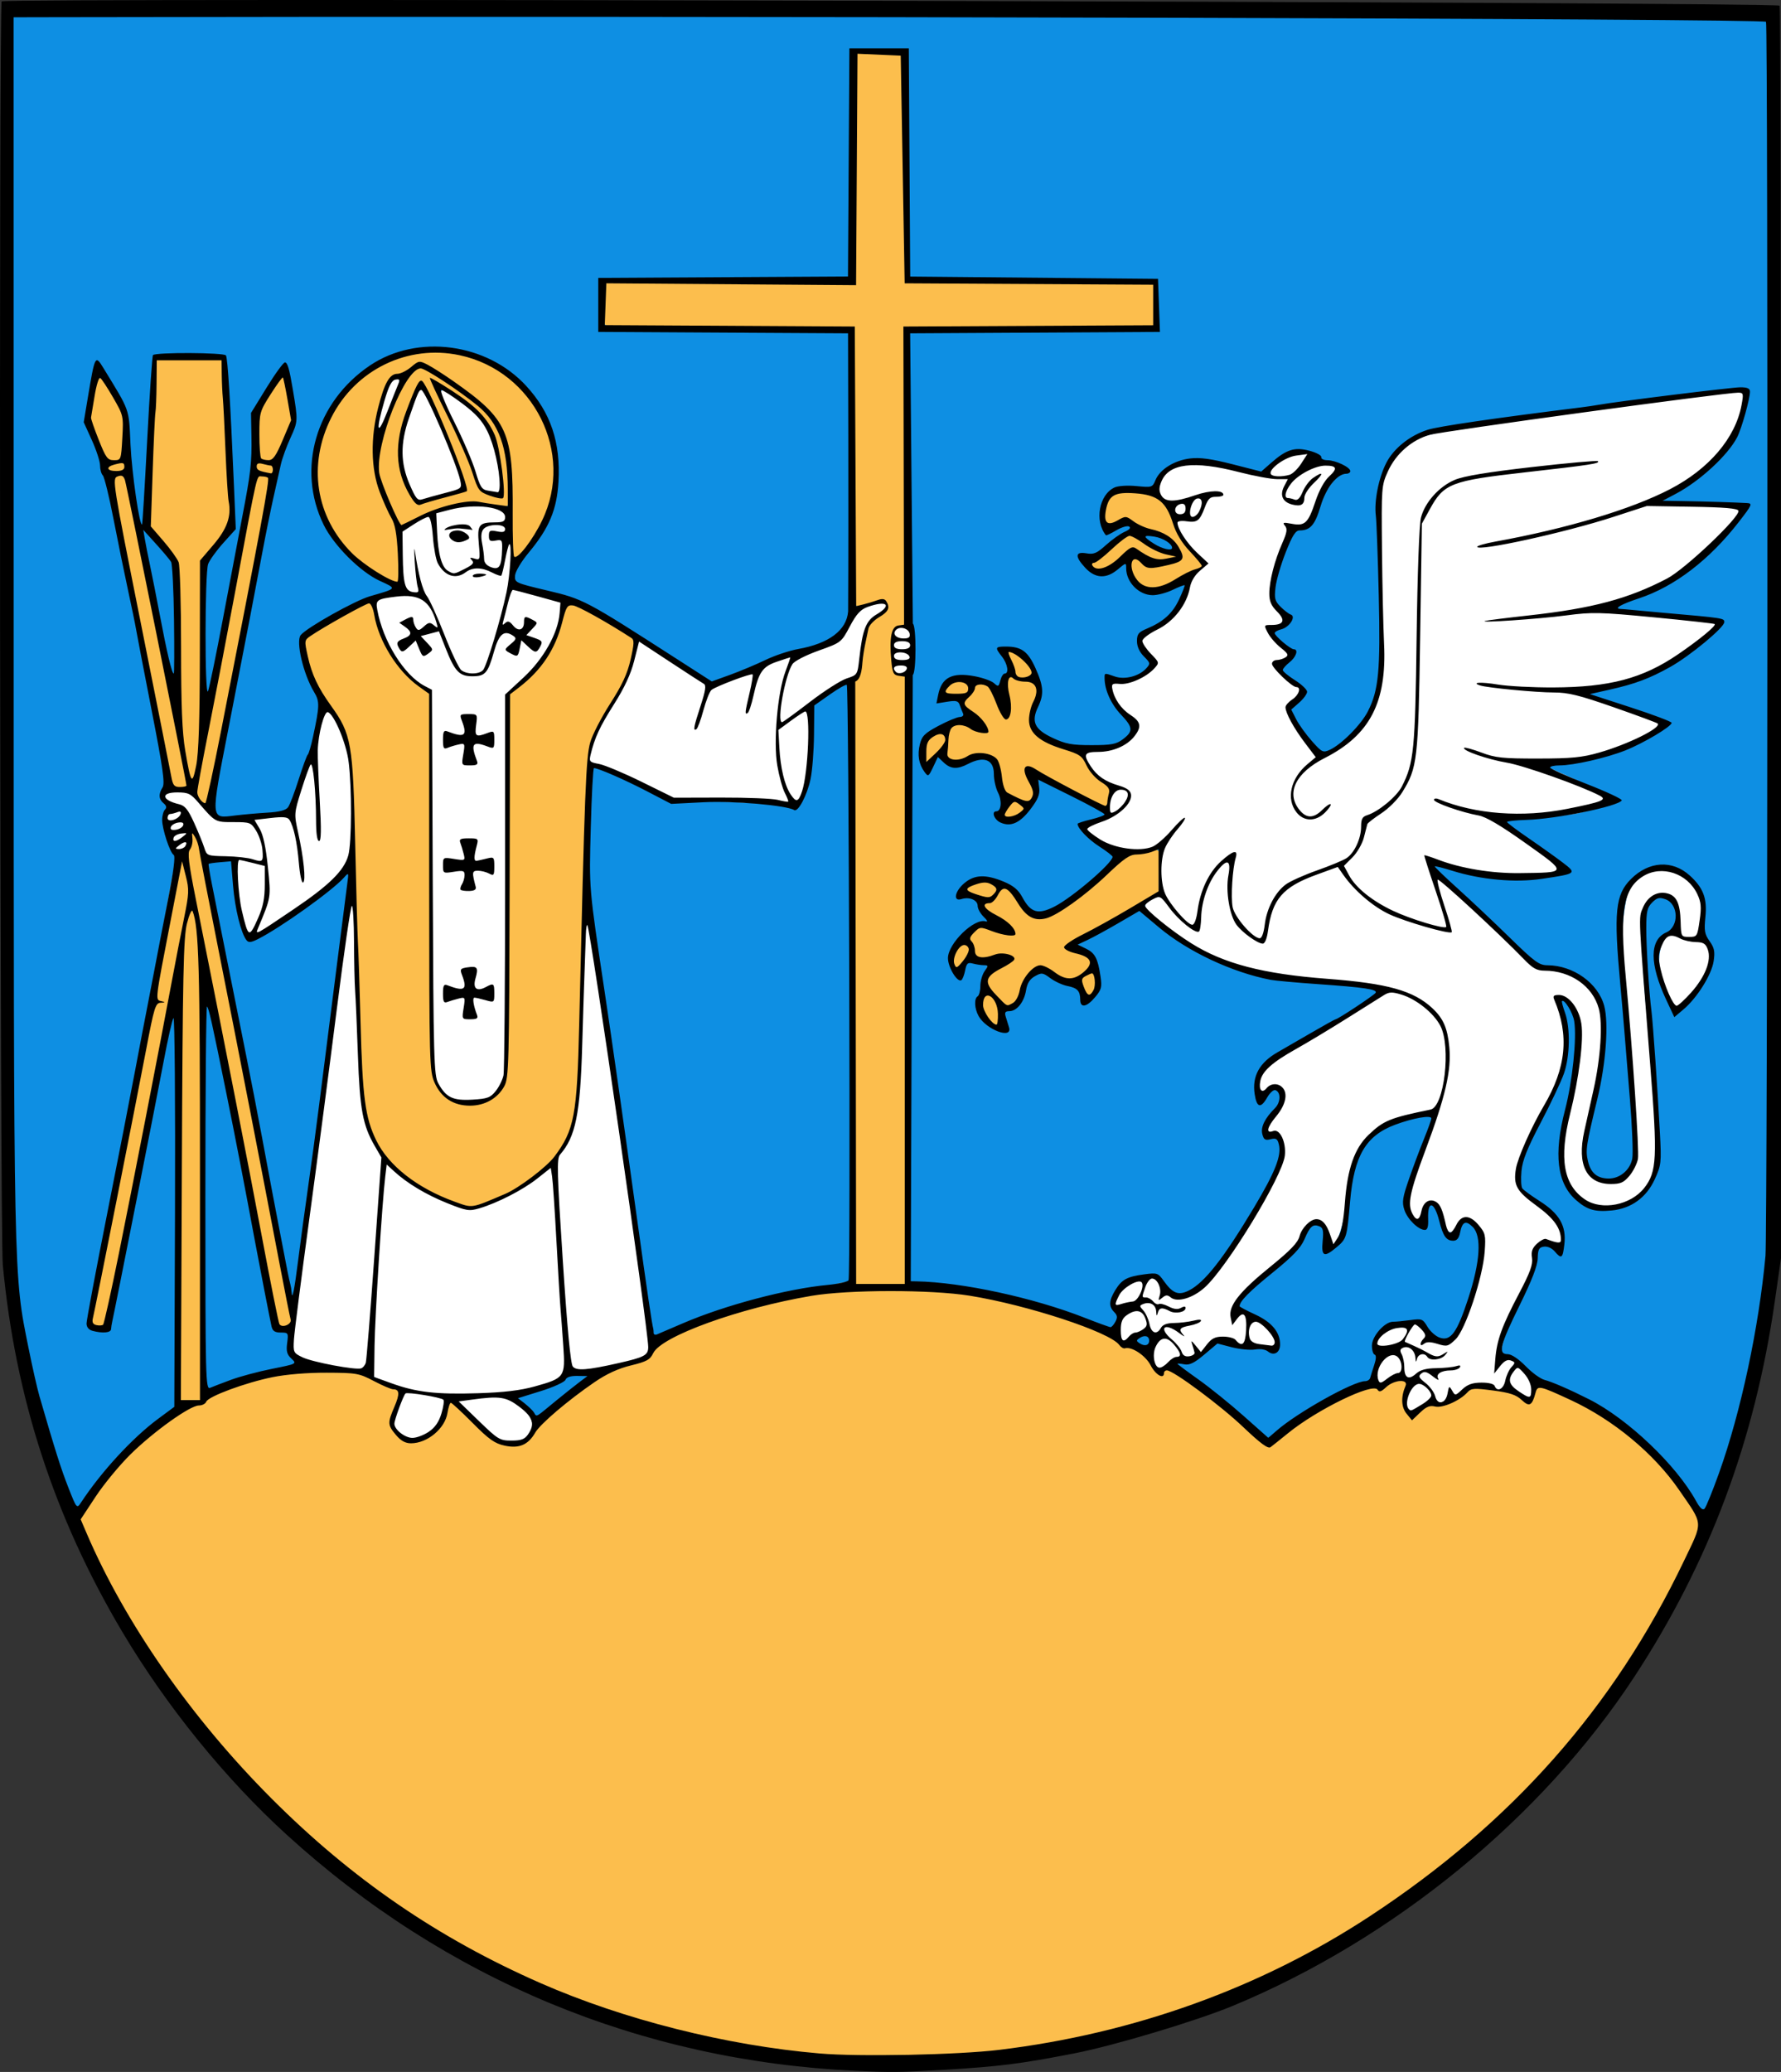 <?xml version="1.0" encoding="UTF-8" standalone="no"?>
<svg xmlns:inkscape="http://www.inkscape.org/namespaces/inkscape" xmlns:sodipodi="http://sodipodi.sourceforge.net/DTD/sodipodi-0.dtd" xmlns="http://www.w3.org/2000/svg" xmlns:svg="http://www.w3.org/2000/svg" version="1.1" id="svg2" width="879.405" height="1022.892" viewBox="0 0 879.405 1022.892" sodipodi:docname="01_gmina_mucharz_herb.svg" inkscape:version="1.1.2 (b8e25be833, 2022-02-05)">
  <rect x="0" y="0" width="879.405" height="1022.892" fill="#333333" stroke="none"/>
  <defs id="defs6"></defs>
  <g inkscape:groupmode="layer" inkscape:label="Image" id="g8" transform="translate(-25.262,-24.796)">
    <path id="path964" style="fill:#0e8fe3;stroke:#0e8fe3;stroke-width:3;stroke-linejoin:bevel;stroke-miterlimit:4;stroke-dasharray:none;paint-order:markers fill stroke" d="M 32.883,33.928 30.758,343.107 c 0.351,232.774 1.156,312.104 2.271,320.389 3.752,27.879 19.223,78.606 27.368,97.024 l 3.129,7.078 5.699,-7.777 c 9.448,-12.896 20.644,-24.737 31.594,-33.414 l 10.369,-8.217 c 6.657,-2.513 8.969,-4.13 15.541,-6.714 0.551,0 6.551,-3.839 9.767,-5.099 4.882,-1.912 15.95,-4.856 30.729,-8.174 2.685,-0.603 21.972,3.196 32.559,2.684 33.879,11.548 40.997,13.338 75.733,11.713 l 10.433,5.06 c 1.995,1.179 3.627,2.661 3.627,3.295 0,2.197 2.569,2.626 12.863,-5.574 19.317,-13.286 27.868,-17.554 40.397,-20.576 5.241,-7.046 7.946,-11.249 16.468,-16.107 29.701,-11.44 55.003,-17.553 84.009,-21.616 l 31.652,0.252 c 35.067,-2.413 76.995,17.154 99.003,24.663 16.571,9.894 18.649,9.82 31.242,16.618 16.343,8.298 32.236,22.428 46.259,37.28 11.948,-14.718 32.088,-21.758 50.542,-28.312 33.743,-22.088 48.102,-10.523 72.207,-12.547 1.655,1.132 3.479,2.516 5.098,3.91 3.215,2.77 10.203,6.768 15.902,9.102 5.592,2.289 13.284,5.911 17.096,8.051 16.945,9.513 37.968,29.057 48.09,44.709 2.75,4.252 5.364,7.73 5.811,7.73 1.204,0 9.47,-22.95 14.303,-39.709 2.325,-8.064 9.006,-23.685 11.281,-35.11 8.48,-42.582 5.031,-19.27 5.031,-354.088 0,-240.94 2.172,-304 0.957,-304.763 -0.84,-0.528 -197.711,-0.202 -434.457,-0.464 z" sodipodi:nodetypes="ccsccccccsscccsccccccccccssssssssscc"></path>
    <path id="path7017" style="fill:#fcbe4d;fill-opacity:1;stroke:#fcbe4d;stroke-width:3;stroke-linejoin:bevel;stroke-miterlimit:4;stroke-dasharray:none;stroke-opacity:1;paint-order:markers fill stroke" d="m 448.667,51.333 -0.251,115.235 -123.406,-1.646 v 19.576 l 122.324,1.502 1.083,136.871 3.971,-0.938 c 2.184,-0.516 5.621,-0.996 7.637,-1.068 3.092,-0.111 3.723,0.371 4.037,3.086 0.295,2.549 -0.505,3.763 -3.85,5.83 -5.064,3.13 -10.416,14.639 -13.616,30.892 -0.359,11.877 1.405,297.994 1.405,297.994 -11.213,0.489 -21.143,6.201 -28.908,7.826 -35.025,7.326 -62.3,17.644 -70.494,26.668 -2.74,3.017 -6.009,4.91 -10.961,6.35 -3.881,1.128 -9.27,3.178 -11.979,4.555 -8.119,4.128 -22.652,15.514 -32.717,25.633 -8.614,8.661 -9.897,9.516 -14.277,9.516 -7.371,0 -10.227,-1.601 -20.717,-11.623 -5.333,-5.095 -9.957,-11.471 -10.273,-10.935 -0.317,0.536 -0.941,5.323 -1.387,7.406 -0.931,4.345 -7.037,10.734 -12.078,12.635 -5.709,2.152 -9.353,1.522 -13.15,-2.275 -4.073,-4.073 -4.569,-8.403 -1.738,-15.178 2.294,-5.491 2.33,-8.131 0.109,-8.131 -0.948,0 -5.077,-1.587 -9.176,-3.525 -4.281,-2.025 -10.696,-3.869 -15.076,-4.334 -24.164,-2.393 -48.405,4.801 -68.417,10.707 -3.24,-3.078 -2.229,-100.791 -2.229,-100.791 -0.186,-13.44 -1.329,-96.691 2.566,-97.217 4.305,0.475 17.051,73.11 23.223,105.373 9.363,48.947 12.824,56.445 13.785,57.192 0.495,0.384 1.427,0.559 2.072,0.391 2.27,-0.594 2.507,-1.59 1.504,-6.355 -0.522,-2.48 -4.661,-23.753 -9.197,-47.273 -9.014,-46.742 -33.961,-174.548 -35.43,-181.51 -0.504,-2.389 -2.455,-7.46 -2.936,-8.096 -0.069,-0.087 -0.162,-0.184 -0.162,-0.143 -0.064,5.256 -1.185,11.343 -6.027,11.082 l -4.523,24.426 c -5.316,28.708 -6.808,42.374 -7.564,45.424 -0.784,4.767 -2.607,19.184 -4.782,30.252 -2.342,11.961 -9.093,46.128 -15.002,75.926 -5.909,29.797 -10.572,54.625 -10.361,55.174 0.268,0.699 0.968,0.941 2.336,0.807 1.784,-0.175 2.024,-0.457 2.754,-3.246 2.851,-10.893 15.609,-74.904 30.686,-153.953 4.037,-21.168 7.878,-41.099 8.535,-44.291 2.017,-19.35 5.493,-12.143 2.547,1.555 -0.872,2.825 -1.465,7.204 -1.889,13.957 -0.529,8.442 -2.702,145.343 -2.765,204.231 0.44,3.762 -1.403,20.962 -0.246,24.633 -15.136,9.377 -30.07,27.464 -41.458,43.936 l -6.516,9.426 5.953,13.025 c 25.511,55.815 72.796,115.212 125.316,157.414 61.057,49.062 137.72,81.161 216.643,90.711 6.048,0.732 12.371,1.567 14.051,1.855 1.68,0.288 20.923,0.323 42.764,0.078 31.746,-0.355 43.018,-0.935 56.205,-2.898 96.917,-14.427 179.357,-55.875 248.062,-124.717 33.491,-33.557 58.014,-68.105 80.168,-112.936 4.516,-9.14 7.779,-17.332 7.781,-19.549 0.013,-9.48 -24.062,-37.426 -43.227,-50.178 -10.377,-6.905 -31.612,-18.56 -34.95,-18.56 -1.011,0 -1.388,3.108 -2.091,5.124 -1.506,4.319 -2.852,5.161 -7.617,1.638 -2.175,-1.608 -6.943,-3.069 -12.752,-3.906 -8.698,-1.253 -9.453,-1.178 -12.057,1.203 -4.297,3.93 -10.171,6.492 -14.891,6.492 -3.037,0 -5.528,1.081 -8.504,3.693 l -4.207,3.695 -2.684,-3.389 c -2.246,-2.836 -1.766,-6.38 -0.249,-11.317 1.652,-5.376 0.37,-6.414 -1.541,-6.414 -1.205,0 -5.392,2.629 -7.128,3.994 -2.14,1.683 -4.12,2.241 -6.146,1.732 -6.01,-1.509 -29.376,10.483 -44.896,23.041 l -7.34,5.939 -3.301,-2.141 c -1.816,-1.177 -7.427,-5.813 -12.467,-10.299 -10.025,-8.923 -22.473,-18.589 -29.674,-23.039 -3.815,-2.358 -4.766,-4.252 -6.324,-2.959 -1.599,1.327 -3.002,2.197 -8.449,-3.703 -4.211,-4.561 -7.365,-6.938 -9.209,-6.938 -1.543,0 -4.36,-1.308 -6.26,-2.906 -7.031,-5.916 -36.975,-16.252 -62.268,-21.494 -11.286,-2.339 -26.796,-3.643 -42.578,-4 l -0.186,-303.676 -2.893,-0.727 c -2.197,-0.551 -3.075,-1.83 -3.652,-5.324 -1.527,-9.241 -0.921,-16.075 1.656,-18.652 1.344,-1.344 4.405,-1.589 4.909,-1.59 l -0.318,-147.194 123.333,-0.627 v -20.013 l -122.813,-1.016 -2.902,-111.805 z" sodipodi:nodetypes="cccccccsssccssssssssssssssccccscsssscsccccsssssccscccccsscsssscssssssscccsssscccssssssscccssccccccc"></path>
    <path id="path7325" style="fill:#fcbe4d;fill-opacity:1;stroke:#fcbe4d;stroke-width:1.833;stroke-linejoin:bevel;stroke-miterlimit:4;stroke-dasharray:none;stroke-opacity:1;paint-order:markers fill stroke" d="m 118.732,202.826 c -8.518,0 -15.527,0.068 -15.576,0.152 -0.049,0.084 -0.278,6.063 -0.51,13.287 -0.232,7.224 -0.925,25.534 -1.541,40.688 l -1.121,27.551 3.941,4.521 c 5.332,6.117 8.864,10.867 9.723,13.074 0.494,1.272 -0.503,13.916 -0.142,40.626 -0.683,26.254 -3.477,22.688 -9.983,-4.835 -6.856,-33.87 -13.258,-68.195 -18.188,-98.373 l 0.359,-8.895 -3.027,-5.805 c -3.733,-7.157 -7.134,-12.331 -8.104,-12.391 -0.065,-0.004 -0.12,0.014 -0.162,0.057 -0.708,0.708 -2.818,10.96 -3.293,16 -0.354,3.759 -0.203,4.409 2.834,12.182 10.146,51.618 16.843,70.084 23.842,105.176 7.035,35.482 12.791,64.67 12.791,64.865 0,0.195 0.433,0.786 0.961,1.314 0.528,0.528 1.903,0.961 3.055,0.961 1.748,0 2.094,-0.222 2.094,-1.338 -2.127,-9.592 5.256,4.736 7.904,7.713 0.818,0.871 1.685,1.374 1.926,1.117 0.658,-0.702 4.608,-19.7 12.418,-59.727 9.557,-40.229 13.708,-68.427 23.285,-108.152 l 7.854,-20.592 c -0.8,-7.277 -5.08,-15.259 -5.021,-21.84 -0.51,0.028 -10.782,14.073 -13.156,17.604 -0.426,11.893 -0.856,11.204 -0.775,22.971 -5.882,32.391 -6.385,49.699 -10.553,71.828 -4.016,21.336 -9.031,37.45 -13.71,51.239 -1.429,-16.923 -3.454,-28.703 -3.452,-31.492 l 0.002,-40.428 5.127,-6.191 c 5.846,-7.06 8.762,-12.099 9.309,-16.086 0.208,-1.518 0.062,-6.836 -0.324,-11.82 -0.695,-8.974 -2.204,-37.674 -2.926,-55.645 l -0.373,-9.316 z" sodipodi:nodetypes="ssscccscccccscsccsssccscccccccccccssccs"></path>
    <path id="path7676" style="fill:#fcbe4d;fill-opacity:1;stroke:#fcbe4d;stroke-width:1.833;stroke-linejoin:bevel;stroke-miterlimit:4;stroke-dasharray:none;stroke-opacity:1;paint-order:markers fill stroke" d="m 522.848,346.339 c -0.16,0.16 1.182,2.245 1.861,3.577 0.679,1.331 -0.166,3.501 0.233,5.087 -1.191,2.692 -2.188,3.209 -3.058,5.423 -2.858,6.661 -1.967,6.796 -7.026,3.973 -12.299,-7.087 -2.096,-2.685 -12.869,-3.079 -1.314,-0.861 -2.68,0.278 -4.693,0.881 -1.311,0.393 -3.453,0.537 -4.164,1.441 -1.224,1.556 -1.936,3.071 -0.888,3.484 6.112,1.861 7.247,2.807 11.413,11.69 -3.63,2.174 -4.055,0.744 -8.013,3.649 -3.239,2.402 -4.699,4.144 -8.756,6.088 -3.074,1.568 -3.65,2.737 -3.65,7.398 l -0.572,5.03 2.515,-3.005 c 4.753,-1.818 5.286,-1.809 9.623,0.934 1.865,0.998 3.94,0.751 7.463,-0.889 5.412,-2.519 12.464,-1.893 15.365,1.365 0.616,0.692 1.523,3.483 2.062,6.346 1.687,12.499 2.637,9.919 2.031,21.576 0,1.497 7.803,-1.354 8.361,-3.055 3.632,-1.86 4.645,-3.167 5.735,-6.094 0.803,-1.438 -0.652,-2.267 -2.705,-6.814 -2.428,-5.379 -2.781,-7.795 -1.225,-8.393 1.402,-0.538 2.68,-0.037 8.049,3.146 2.581,1.531 10.467,5.761 17.523,9.402 7.056,3.641 13.103,6.537 13.439,6.434 0.336,-0.104 0.864,-1.941 1.172,-4.084 0.555,-3.86 0.545,-3.908 -1.195,-5.146 -3.841,-2.734 -7.807,-6.868 -9.17,-9.559 -1.726,-3.406 -4.201,-5.602 -7.734,-6.865 -14.233,-5.087 -17.773,-7.064 -19.625,-10.967 -1.42,-2.992 -1.294,-8.282 0.297,-12.516 0.723,-1.924 1.434,-4.781 1.582,-6.35 0.135,-1.43 0.133,-2.19 -0.123,-2.732 -0.266,-3.56 -2.669,-9.22 -5.246,-11.797 -2.052,-1.376 -5.503,-5.754 -8.014,-5.581 z" sodipodi:nodetypes="csccccssccccscccssccccssssssssssssccc"></path>
    <path id="path7949" style="fill:#fcbe4d;fill-opacity:1;stroke:#fcbe4d;stroke-width:1.833;stroke-linejoin:bevel;stroke-miterlimit:4;stroke-dasharray:none;stroke-opacity:1;paint-order:markers fill stroke" d="m 596.641,444.75 c -0.126,0 -1.293,0.373 -2.596,0.83 -1.302,0.457 -4.019,1.029 -6.035,1.271 -4.773,0.573 -7.265,2.091 -14.66,8.916 -14.457,13.342 -26.887,21.935 -33.184,22.941 -4.973,0.795 -8.361,-1.528 -13.643,-9.352 -1.638,-2.426 -3.576,-4.732 -4.307,-5.123 -3.856,-3.065 -7.364,-4.147 -12.314,-3.256 -3.316,0.715 -6.564,2.224 -6.33,2.939 0.123,0.378 1.853,1.289 3.844,2.025 3.093,5.332 4.71,10.176 8.027,14.265 -5.062,2.217 -8.269,1.904 -10.973,5.202 -4.076,3.279 -4.908,3.716 -7.088,8.23 -1.617,1.921 -1.099,5.406 -0.486,7.004 0.556,1.448 2.771,1.426 4.781,-1.112 2.548,-1.609 7.051,-0.216 12.952,0.109 -4.321,10.712 -3.628,10.971 -3.456,20.692 0,2.602 1.128,5.15 3.559,8.039 8.652,6.103 3.511,-6.145 8.008,-7.869 2.601,0 4.736,-2.932 6.273,-8.613 0.918,-3.39 4.502,-8.3 7.213,-9.883 2.583,-1.508 4.451,-1.072 9.734,2.279 4.652,5.544 11.575,6.045 16.197,10.547 0.592,0.713 0.909,0.645 1.977,-0.424 0.988,-0.989 1.265,-2.016 1.24,-4.596 -0.916,-7.03 1.659,-12.566 -4.34,-14.49 -4.865,-1.519 -10.596,-1.765 -10.596,-2.609 0,-1.38 2.855,-3.311 13.135,-8.883 5.712,-3.096 15.54,-8.656 21.84,-12.355 L 596.869,464.75 v -10 c 0,-5.5 -0.103,-10 -0.229,-10 z" sodipodi:nodetypes="ssssssccsccccscccccssccsccssscss"></path>
    <path id="path8144" style="fill:#fcbe4d;fill-opacity:1;stroke:#fcbe4d;stroke-width:1.833;stroke-linejoin:bevel;stroke-miterlimit:4;stroke-dasharray:none;stroke-opacity:1;paint-order:markers fill stroke" d="m 582.393,268.617 c -3.048,0.003 -5.675,0.39 -6.842,1.242 -2.251,1.643 -3.861,5.239 -3.955,8.836 -0.113,4.329 0.959,4.904 5.115,2.748 1.741,-0.903 3.604,-1.643 4.141,-1.643 0.537,0 2.78,1.07 4.984,2.377 2.204,1.307 6.361,3.11 9.236,4.006 6.695,2.086 10.646,4.995 12.934,9.52 1.324,2.619 1.82,4.197 0.965,5.375 0.181,-2.878 -15.962,-5.61 -19.406,-7.818 -3.159,-2.026 -5.995,-3.684 -6.303,-3.684 -0.866,0 -3.558,2.053 -9.74,7.43 -3.119,2.712 -6.289,5.218 -7.045,5.568 -1.652,0.766 -1.74,1.397 -0.307,2.211 2.271,1.29 7.112,-0.968 12.23,-5.707 5.321,0.925 7.138,1.712 6.258,3.314 -0.811,1.515 -0.287,3.851 1.611,7.18 1.474,2.584 2.737,3.581 5.676,4.473 2.124,0.644 2.388,0.641 5.535,-0.08 1.512,-0.347 5.636,-2.235 9.164,-4.195 3.528,-1.961 7.442,-3.89 8.697,-4.287 1.255,-0.397 2.411,-0.932 2.568,-1.188 0.158,-0.255 -2.013,-3.161 -4.824,-6.457 -5.087,-5.964 -7.754,-10.52 -9.775,-16.691 -1.233,-3.766 -4.119,-7.787 -6.963,-9.703 -2.623,-1.767 -8.875,-2.831 -13.955,-2.826 z" sodipodi:nodetypes="sssssssscsssssccssssssssss"></path>
    <path style="fill:#fcbe4d;fill-opacity:1;stroke:#fcbe4d;stroke-width:1.296;stroke-linejoin:bevel;stroke-miterlimit:4;stroke-dasharray:none;stroke-opacity:1;paint-order:markers fill stroke" d="m 254.224,619.407 c -0.713,-0.262 -3.143,-1.157 -5.4,-1.988 -11.338,-4.173 -22.068,-10.911 -29.189,-18.328 -5.418,-5.644 -8.772,-11.12 -11.128,-18.171 -3.219,-9.633 -4.054,-19.146 -5.262,-59.946 -0.355,-11.998 -0.839,-26.578 -1.076,-32.399 -0.237,-5.821 -0.723,-22.928 -1.081,-38.015 -1,-42.146 -1.639,-52.326 -3.828,-60.94 -1.341,-5.277 -3.181,-8.899 -8.637,-16.994 -5.208,-7.728 -7.565,-12.126 -9.301,-17.353 -1.675,-5.042 -3.23,-12.455 -2.895,-13.793 0.33,-1.313 4.187,-3.959 13.847,-9.498 8.813,-5.054 16.155,-8.858 17.095,-8.858 0.925,0 1.556,1.454 2.604,5.999 1.289,5.591 2.449,8.894 4.767,13.571 4.44,8.958 10.195,15.954 17.724,21.549 l 4.695,3.489 0.008,85.584 c 0.008,81.878 0.208,97.612 1.301,102.491 1.27,5.665 5.367,10.934 10.332,13.287 2.714,1.286 3.06,1.341 8.446,1.341 5.416,0 5.719,-0.049 8.52,-1.376 3.264,-1.546 6.817,-4.638 8.33,-7.249 0.556,-0.959 1.227,-2.909 1.491,-4.335 0.94,-5.063 1.269,-27.788 1.57,-108.299 l 0.305,-81.516 4.459,-3.519 c 11.506,-9.082 17.483,-18.393 21.568,-33.596 1.379,-5.132 2.275,-6.557 4.121,-6.557 2.048,0 12.641,5.588 24.369,12.855 5.963,3.695 5.971,3.704 5.651,6.881 -0.395,3.92 -2.261,10.921 -4.047,15.188 -0.859,2.053 -3.685,7.233 -6.279,11.511 -5.165,8.519 -8.824,15.355 -10.228,19.108 -1.61,4.303 -2.168,10.307 -3.243,34.894 -0.341,7.804 -0.981,31.385 -1.939,71.494 -1.384,57.944 -1.806,67.375 -3.468,77.442 -2.517,15.25 -8.954,24.35 -25.046,35.407 -4.897,3.365 -8.608,5.271 -16.415,8.434 -6.22,2.519 -10.076,3.186 -12.744,2.204 z" id="path24272"></path>
    <path style="fill:#fcbe4d;fill-opacity:1;stroke:#fcbe4d;stroke-width:1.296;stroke-linejoin:bevel;stroke-miterlimit:4;stroke-dasharray:none;stroke-opacity:1;paint-order:markers fill stroke" d="m 221.419,279.98 c -2.719,-5.414 -5.706,-12.518 -7.469,-17.764 -1.435,-4.269 -1.511,-4.777 -1.295,-8.64 0.587,-10.482 6.247,-27.825 12.62,-38.669 2.355,-4.007 6.068,-7.991 7.438,-7.98 2.404,0.019 17.325,9.714 27.437,17.828 7.817,6.273 11.922,13.339 14.232,24.5 0.647,3.125 0.908,6.603 1.094,14.58 0.232,9.916 0.203,10.476 -0.538,10.476 -0.431,0 -4.004,-0.506 -7.941,-1.125 -8.276,-1.301 -11.547,-1.222 -18.389,0.446 -6.213,1.514 -11.186,3.368 -18.693,6.966 l -6.597,3.163 z m 13.192,-6.332 c 1.034,-0.365 6.161,-1.841 11.394,-3.281 5.233,-1.44 9.691,-2.786 9.907,-2.991 1.195,-1.136 -8.384,-26.785 -16.816,-45.026 -3.396,-7.346 -5.048,-9.942 -6.188,-9.725 -1.008,0.192 -2.86,3.83 -5.783,11.359 -4.414,11.369 -5.798,18.118 -5.395,26.299 0.303,6.135 1.462,10.57 4.229,16.183 2.31,4.686 4.731,7.844 6.013,7.844 0.418,0 1.605,-0.298 2.639,-0.663 z m 39.544,-3.958 c 0.967,-3.854 -2.4,-25.871 -4.738,-30.976 -3.388,-7.399 -9.143,-13.339 -19.946,-20.581 -4.732,-3.173 -11.069,-6.891 -11.743,-6.891 -0.805,0 0.262,2.506 6.958,16.353 8.49,17.555 10.784,22.766 13.698,31.12 2.988,8.566 3.546,9.254 8.929,11.01 5.336,1.74 6.397,1.735 6.841,-0.035 z" id="path24311"></path>
    <path style="fill:#fcbe4d;fill-opacity:1;stroke:#fcbe4d;stroke-width:1.296;stroke-linejoin:bevel;stroke-miterlimit:4;stroke-dasharray:none;stroke-opacity:1;paint-order:markers fill stroke" d="m 219.233,311.162 c -0.95,-0.378 -3.704,-1.85 -6.119,-3.271 -16.615,-9.776 -26.42,-22.922 -29.818,-39.981 -1.086,-5.452 -0.984,-15.364 0.215,-20.893 4.388,-20.242 17.328,-36.237 35.231,-43.549 15.391,-6.286 31.572,-5.698 46.732,1.7 10.421,5.085 18.554,12.532 24.379,22.321 5.665,9.52 8.324,19.028 8.323,29.758 -10e-4,11.508 -2.846,20.878 -9.696,31.94 -4.006,6.468 -8.252,11.054 -9.281,10.025 -0.162,-0.162 -0.441,-10.059 -0.62,-21.993 -0.342,-22.742 -0.704,-27.629 -2.546,-34.368 -3.121,-11.416 -10.165,-18.936 -30.544,-32.612 -7.202,-4.833 -12.154,-7.42 -13.43,-7.015 -0.481,0.153 -2.119,1.196 -3.64,2.319 -3.042,2.245 -5.318,3.343 -7.759,3.741 -3.284,0.535 -5.914,5.336 -8.572,15.641 -1.848,7.169 -2.571,12.006 -2.858,19.147 -0.506,12.559 1.694,21.889 8.226,34.89 2.369,4.714 3.09,7.556 3.698,14.573 0.52,6.003 0.61,18.37 0.134,18.337 -0.178,-0.012 -1.102,-0.332 -2.052,-0.71 z" id="path24350"></path>
    <path id="path33287" style="fill:#ffffff;fill-opacity:1;stroke:#ffffff;stroke-width:2.592;stroke-linejoin:bevel;stroke-miterlimit:4;stroke-dasharray:none;stroke-opacity:1;paint-order:markers fill stroke" d="m 224.201,287.377 0.012,6.535 c 0.015,7.947 -0.354,19.318 -1.723,21.938 -5.6,3.002 -7.812,2.813 -11.934,5.603 0.295,3.6 1.821,12.674 6.402,21.996 6.139,10.523 11.567,16.573 21.593,21.893 l 0.817,75.715 c 0.054,86.449 0.709,114.419 2.768,118.377 1.781,3.425 5.028,6.375 8.088,7.348 2.982,0.948 13.817,0.222 16.285,-1.092 2.296,-1.222 3.647,-2.919 5.672,-7.131 1.608,-3.343 1.663,-6.507 1.688,-97.197 l 0.025,-93.742 7.277,-6.701 c 11.476,-10.567 18.728,-22.784 20.014,-33.721 l 2.366,-6.137 -12.688,-3.197 c -6.698,-2.113 -11.386,-3.369 -14.22,-4.529 0.937,-5.791 0.742,-18.925 0.265,-20.212 -0.719,-6.546 -1.504,-10.332 -0.839,-15.04 -23.986,-5.984 -36.643,-0.314 -51.866,9.295 z" sodipodi:nodetypes="sccccccssssccccccccccs"></path>
    <path style="fill:#ffffff;fill-opacity:1;stroke:#ffffff;stroke-width:2.592;stroke-linejoin:bevel;stroke-miterlimit:4;stroke-dasharray:none;stroke-opacity:1;paint-order:markers fill stroke" d="m 231.175,269.628 c -2.857,-3.157 -5.876,-12.476 -6.32,-19.509 -0.485,-7.679 0.464,-12.398 5.017,-24.956 l 2.784,-7.677 1.572,2.061 c 3.346,4.386 18.051,40.173 18.051,43.929 0,2.072 -0.913,2.494 -11.939,5.515 -7.397,2.027 -7.876,2.06 -9.165,0.636 z" id="path33400"></path>
    <path style="fill:#ffffff;fill-opacity:1;stroke:#ffffff;stroke-width:2.592;stroke-linejoin:bevel;stroke-miterlimit:4;stroke-dasharray:none;stroke-opacity:1;paint-order:markers fill stroke" d="m 264.494,265.455 c -0.991,-0.832 -3.021,-5.011 -4.512,-9.288 -1.491,-4.277 -5.523,-13.802 -8.96,-21.167 -7.203,-15.435 -7.595,-16.415 -6.566,-16.415 1.363,0 14.242,9.964 16.821,13.015 5.098,6.029 8.896,17.191 9.755,28.672 l 0.501,6.696 h -2.62 c -1.441,0 -3.43,-0.68 -4.421,-1.512 z" id="path33439"></path>
    <path style="fill:#ffffff;fill-opacity:1;stroke:#ffffff;stroke-width:1.296;stroke-linejoin:bevel;stroke-miterlimit:4;stroke-dasharray:none;stroke-opacity:1;paint-order:markers fill stroke" d="m 212.537,234.371 c 0,-1.474 2.709,-11.865 4.116,-15.786 0.639,-1.782 1.618,-3.847 2.174,-4.588 1.116,-1.486 2.709,-2.15 3.047,-1.269 0.117,0.305 -1.527,4.926 -3.653,10.268 -4.892,12.29 -5.685,13.876 -5.685,11.376 z" id="path33478"></path>
    <path id="path33634" style="fill:#ffffff;fill-opacity:1;stroke:#ffffff;stroke-width:3;stroke-linejoin:bevel;stroke-miterlimit:4;stroke-dasharray:none;stroke-opacity:1;paint-order:markers fill stroke" d="m 444.127,335.904 c -6.821,11.289 -21.984,11.445 -28.814,13.602 -0.176,-0.176 -7.461,2.316 -9.207,3.15 -8.332,2.597 -13.996,4.53 -30.367,10.946 -3.356,-2.147 -15.453,-9.205 -24.588,-15.21 -6.816,-4.481 -10.252,-6.682 -10.305,-6.598 -1.396,4.777 -2.335,9.969 -4.094,14.666 -4.498,17.019 -16.768,27.526 -19.571,42.726 0,1.434 -0.048,1.906 3.133,2.565 1.874,0.388 3.892,1.054 7.016,2.316 5.623,2.272 9.644,4.133 21.361,9.895 l 9.42,4.633 13.367,-0.068 c 23.81,1.122 43.022,1.997 47.531,2.513 1.876,-2.923 4.068,-12.318 4.818,-22.588 0.847,-11.589 1.983,-21.974 -0.029,-24.453 4.684,-6.196 19.875,-14.598 20.414,-14.852 4.215,-1.628 4.107,-1.374 5.695,-13.344 1.321,-9.961 3.118,-14.47 6.787,-17.025 4.807,-3.347 5.529,-3.982 5.529,-4.863 -5.15,-4.577 -15.857,7.832 -18.098,11.988 z" sodipodi:nodetypes="ccccscccssccccsccsscc"></path>
    <path id="path33673" style="fill:#ffffff;fill-opacity:1;stroke:#ffffff;stroke-width:1.296;stroke-linejoin:bevel;stroke-miterlimit:4;stroke-dasharray:none;stroke-opacity:1;paint-order:markers fill stroke" d="m 470.413,334.782 c -2.512,0.067 -3.463,3.023 -4.085,3.813 0.627,4.658 -0.131,11.728 0.344,16.604 1.892,3.206 5.299,3.074 7.947,0.626 1.268,-5.797 2.439,-5.048 0.932,-15.803 -0.765,-0.765 -1.728,-5.332 -5.138,-5.241 z" sodipodi:nodetypes="sccccs"></path>
    <path id="path33946" style="fill:#ffffff;fill-opacity:1;stroke:#ffffff;stroke-width:3;stroke-linejoin:bevel;stroke-miterlimit:4;stroke-dasharray:none;stroke-opacity:1;paint-order:markers fill stroke" d="m 885.303,217.988 c -52.882,10.3 -149.497,16.404 -164.795,27.256 -7.156,5.701 -11.64,13.677 -12.484,22.207 -3.235,29.504 4.155,63.82 0.23,92.807 -2.606,15.14 -15.767,39.979 -33.539,38.311 -4.971,-7.467 -12.439,-14.761 -14.662,-23.41 -0.357,-1.547 -0.343,-1.607 0.562,-2.727 1.674,-2.2 5.755,-4.09 5.896,-6.965 -3.133,-4.389 -12.594,-8.492 -12.916,-13.828 1.488,-1.664 7.553,-1.761 6.986,-3.949 -2.52,-2.311 -14.593,-14.388 -8.43,-14.432 2.367,0 4.881,-0.506 5.559,-1.119 0.162,-5.485 -4.524,-7.986 -5.684,-14.766 0.036,-6.301 1.901,-13.762 5.938,-23.748 3.563,-5.15 3.881,-7.048 11.873,-11.535 4.404,-9.333 10.46,-17.981 16.229,-25.871 0,-0.804 -2.784,-2.176 -5.035,-2.387 -7.101,-0.36 -5.317,-1.181 -10.244,-4.865 -3.456,-1.475 -20.124,9.105 -21.738,10.346 -4.777,-0.003 -7.517,-0.244 -12.316,-1.363 -14.973,-3.492 -23.211,-4.196 -29.469,-2.398 -5.952,2.014 -10.848,8.132 -8.381,13.766 6.108,8.949 8.29,12.456 8.117,13.98 2.4,8.267 9.802,14.442 15.199,19.695 -4.014,4.08 -8.363,8.359 -9.416,12.643 -1.241,5.224 -3.928,10.087 -7.729,13.982 -2.572,2.637 -4.611,4.134 -8.49,6.236 -3.567,1.933 -7.413,3.54 -7.916,4.48 -0.81,4.943 9.356,7.932 8.404,12.305 -5.246,7.468 -15.087,9.743 -22.33,10.096 -0.121,6.53 5.663,15.023 9.793,18.113 6.901,12.607 -15.296,14.34 -23.912,14.883 1.705,7.952 11.765,16.204 14.992,17.348 -1.146,5.059 -2.227,7.759 -2.631,14.207 -3.136,3.374 -10.613,6.319 -10.613,6.777 0,0.849 5.869,4.999 9.33,6.598 7.028,3.247 17.451,4.154 22.562,1.963 5.529,-1.821 5.065,-1.046 4.775,11.902 -0.013,6.332 -0.378,6.947 0.203,10.814 -1.915,1.138 -1.416,1.975 -5.242,4.602 -3.488,2.443 -2.704,3.443 10.172,13.012 20.475,15.217 37.642,20.911 72.748,24.127 12.622,3.173 24.554,2.23 30.85,6.846 -10.007,16.843 -52.796,29.114 -58.989,43.32 -1.648,3.978 -0.792,6.116 1.521,3.803 2.424,-2.424 6.873,-1.656 8.973,1.549 2.338,3.569 1.626,6.536 -3.295,13.721 -4.15,6.059 -4.225,6.5 -1.098,6.5 5.388,0 6.653,11.679 2.324,21.465 -6.426,14.528 -24.653,43.447 -33.285,52.812 -7.393,8.021 -15.71,10.001 -20.278,7.833 -3.731,-3.234 -5.362,-7.708 -11.776,-8.679 -12.535,3.474 -16.256,10.275 -13.202,16.973 -0.573,4.179 0.175,13.206 1.484,13.834 1.449,0.695 5.027,-3.781 11.232,-4.56 4.964,-0.623 3.644,1.315 3.931,1.603 1.21,1.21 -0.291,14.084 2.233,16.996 7.284,-3.981 7.933,-5.207 12.428,-5.095 6.282,-1.633 8.417,-5.202 11.454,-8.478 3.517,-3.793 10.469,-4.492 14.764,-1.484 2.375,1.664 16.892,5.048 17.564,2.54 1.991,-7.428 -16.684,-14.254 -19.032,-17.017 -0.893,-4.914 16.986,-21.645 19.251,-23.556 5.85,-4.907 10.653,-10.151 12.641,-13.803 5.379,-9.883 12.167,-10.722 15.357,-1.898 0.85,2.352 -0.325,7.177 0.186,7.177 1.418,0 5.451,-10.773 7.014,-24.232 3.076,-26.505 11.358,-36.515 34.393,-41.572 3.622,-0.795 8.573,-1.696 13.312,-2.762 -1.995,6.677 -4.563,14.823 -7.355,22.9 -7.781,22.504 -8.469,26.164 -5.66,30.006 1.669,2.283 1.763,2.247 2.562,-0.939 1.118,-4.453 3.597,-6.282 7.266,-5.361 2.422,0.608 3.438,2.127 4.99,7.467 1.072,3.687 2.366,6.705 2.877,6.705 0.511,0 1.665,-1.375 2.564,-3.055 2.36,-4.41 7.458,-4.097 11.498,0.705 2.597,3.086 3.159,5.001 3.145,10.691 -0.033,12.657 -8.411,39.85 -14.205,46.102 -2.71,2.924 -6.307,1.286 -11.367,0.724 -3.143,-0.349 -4.852,-9.37 -9.116,-8.668 -0.518,0.695 -18.444,3.762 -19.745,10.954 6.108,2.54 -0.239,13.535 0.959,19.06 5.441,-3.254 13.527,-3.616 15.025,-2.895 3.173,1.529 -1.343,12.302 1.153,14.641 2.129,1.995 9.428,-3.963 12.548,-4.019 7.064,-0.126 16.79,-7.794 21.455,-7.919 8.935,0.437 19.792,4.021 25.583,6.442 2.714,-14.335 -15.284,-18.192 -16.229,-22.66 1.125,-4.757 4.388,-17.431 8.491,-25.755 5.279,-10.709 7.461,-16.531 7.461,-19.91 0,-3.487 0.839,-5.615 3.109,-7.885 1.71,-1.71 3.772,-2.859 4.582,-2.555 5.949,2.234 6.97,2.24 6.963,0.053 -0.013,-3.634 -3.851,-8.392 -12.867,-15.953 -7.921,-6.643 -8.535,-7.51 -8.906,-12.584 -0.554,-7.567 1.198,-12.735 10.783,-31.814 12.854,-25.586 14.64,-34.735 9.793,-50.197 -3.032,-9.672 -3.036,-9.578 0.322,-9.578 12.133,0 15.018,17.798 8.303,51.229 -5.136,25.567 -5.325,27.343 -3.742,34.965 3.637,17.517 24.372,23.179 37.076,10.475 16.954,-23.111 -7.353,-93.128 0.191,-140.68 2.27,-4.389 5.267,-6.084 10.754,-6.084 5.322,0 7.112,2.179 7.781,9.469 1.881,10.487 -0.879,6.853 -7.361,15.184 -3.958,11.879 0.679,20.547 5.371,30.764 5.932,-5.336 16.557,-18.837 15.312,-25.508 -5.743,-11.162 -4.451,-10.435 -4.4,-20.744 0.039,-19.677 -24.825,-26.279 -33.367,-8.859 -9.233,38.195 5.239,101.853 2.412,136.189 -2.72,5.259 -6.543,7.684 -12.121,7.684 -14.168,0 -17.592,-10.225 -11.865,-35.434 6.543,-28.801 7.719,-45.776 3.775,-54.459 -3.871,-8.522 -14.339,-15.186 -23.854,-15.186 -4.916,0 -9.101,-2.681 -17.209,-11.023 -8.832,-11.089 -37.811,-32.084 -41.617,-44.861 19.092,4.188 49.169,11.112 66.469,6.283 -2.715,-4.573 -24.215,-16.921 -30.623,-25.951 11.417,-2.86 43.455,-1.121 50.543,-9.705 -7.341,-6.807 -23.926,-12.084 -33.164,-17.422 9.659,-1.742 45.779,-5.141 60.412,-19.551 -7.37,-5.368 -32.478,-8.977 -39.229,-16.152 23.317,-6.449 43.847,-8.298 67.4,-32.994 -18.243,-2.587 -38.645,-4.967 -56.969,-6.844 10.226,-7.956 53.831,-19.857 68.576,-49.072 -12.735,-3.923 -32.438,-2.402 -45.088,-2.49 17.029,-9.272 50.429,-31.46 47,-56.85 z" sodipodi:nodetypes="cccccccccccccccccccscccccsscccccccssccccscccsssssscccsssccsssccssssscssssssssssscccssscccsssscsssssssccscccccccssssccccccccccccc"></path>
    <path id="path34102" style="fill:#ffffff;fill-opacity:1;stroke:#ffffff;stroke-width:3;stroke-linecap:round;stroke-linejoin:bevel;stroke-miterlimit:4;stroke-dasharray:none;stroke-opacity:1;paint-order:markers fill stroke" d="m 199.134,469.797 -3.825,30.547 c -6.404,46.472 -23.221,175.975 -23.898,184.029 l -0.68,8.084 c 10.594,7.663 22.996,6.461 37.3,8.82 1.196,1.101 11.094,7.75 18.345,9.604 -3.726,7.181 -8.523,16.679 -3.083,21.127 3.949,3.107 6.671,3.436 12.477,0.474 4.095,-2.089 8.482,-12.509 11.46,-20.602 8.8,7.29 12.536,13.013 22.062,20.146 5.721,4.227 13.118,5.416 16.695,1.84 4.445,-7.638 -6.852,-16.689 -10.471,-21.267 22.289,-3.504 23.396,-5.102 31.377,-11.425 9.398,1.028 38.733,-4.921 39.039,-10.234 0,-8.445 -30.882,-211.364 -30.882,-211.364 0,0 -0.424,24.428 -1.085,43.506 -0.661,19.078 -1.759,39.513 -2.439,45.41 -1.301,11.271 -4.93,22.859 -7.945,25.361 -6.364,7.509 -6.364,7.509 -12.607,13.193 -6.824,5.299 -17.067,10.723 -25.723,13.623 -7.518,2.519 -8.072,2.545 -13.973,0.615 -9.216,-3.014 -21.514,-9.525 -28.656,-15.17 -6.415,-6.415 -6.765,-8.323 -13.477,-16.52 -2.075,-4.17 -4.363,-10.208 -5.082,-13.418 -1.432,-6.391 -3.056,-33.251 -4.475,-74.002 z" sodipodi:nodetypes="cccccccscccccccssccssccscc"></path>
    <path id="path34297" style="fill:#ffffff;fill-opacity:1;stroke:#ffffff;stroke-width:3;stroke-linejoin:round;stroke-miterlimit:4;stroke-dasharray:none;stroke-opacity:1;paint-order:markers fill stroke" d="m 186.581,376.293 c -2.948,8.837 -5.015,20.655 -8.26,28.99 -1.717,1.816 -6.041,17.695 -6.041,22.184 -7.326,2.406 -5.482,1.157 -11.861,1.676 -3.297,0.273 -5.294,0.517 -6.355,0.988 -5.216,0.5 -10.493,1.18 -13.109,1.18 -8.125,0 -9.946,-0.905 -17.4,-8.639 -4.86,-5.042 -6.53,-6.023 -10.236,-6.023 -6.068,0 -6.601,1.75 -1.336,3.951 -1.764,1.33 -4.057,5.298 -4.125,8.529 -0.145,6.863 4.486,14.386 4.58,14.539 0.208,0.336 1.887,0.208 2.814,-0.213 1.403,-0.637 2.447,-1.179 2.727,-2.025 0.55,-1.665 -0.802,-5.878 0.98,-10.1 4.196,2.033 3.843,3.314 4.941,5.191 2.384,4.075 2.901,9.006 3.984,9.846 9.289,1.653 9.38,-0.441 13.818,2.592 0.747,8.009 2.273,33.466 8.052,37.256 9.779,-3.387 32.089,-21.433 38.202,-27.206 8.471,-8.158 10.192,-10.289 9.752,-29.111 -0.491,-21.037 -1.119,-34.629 -5.975,-44.98 -2.379,-5.073 -4.289,-8.695 -5.152,-8.625 z" sodipodi:nodetypes="cccccssscsssscsccccssc"></path>
    <path style="fill:#000000;stroke-width:1.333" d="M 447.333,1047.116 C 341.673,1042.094 245.282,1002.07 166.937,930.687 136.439,902.899 107.492,867.203 85.672,830.476 52.093,773.954 32.818,714.8 26.65,649.333 25.221,634.173 24.671,26.884 26.085,25.471 c 1.782,-1.782 876.019,0.331 877.915,2.122 0.367,0.346 0.667,139.63 0.667,309.519 v 308.889 l -3.072,21.333 c -9.91,68.826 -32.422,128.963 -69.378,185.333 -45.568,69.507 -118.736,129.45 -198.217,162.391 -17.93,7.431 -58.523,19.612 -78.041,23.419 -26.819,5.23 -37.2,6.541 -64.626,8.16 -21.739,1.283 -26.089,1.331 -44,0.479 z m 71.333,-10.332 c 66.458,-8.05 128.963,-30.555 182.667,-65.768 70.258,-46.067 120.82,-103.209 155.449,-175.677 9.513,-19.908 9.692,-17.343 -2.44,-34.972 -12.37,-17.976 -32.427,-34.611 -53.517,-44.388 -15.365,-7.123 -16.354,-7.333 -17.325,-3.685 -1.741,6.538 -3.066,7.247 -6.862,3.672 -2.725,-2.567 -5.855,-3.608 -14.11,-4.692 -9.507,-1.249 -10.828,-1.151 -12.729,0.949 -3.731,4.123 -12.315,7.867 -15.947,6.955 -2.576,-0.646 -4.297,0.051 -7.377,2.99 l -4.018,3.833 -2.675,-3.287 c -2.658,-3.266 -2.846,-8.33 -0.51,-13.713 1.539,-3.546 -5.648,-3.072 -9.59,0.632 -2.453,2.304 -3.397,2.576 -4.236,1.218 -2.231,-3.61 -29.79,9.785 -44.115,21.441 -3.859,3.14 -7.787,6.275 -8.73,6.966 -1.235,0.906 -5.019,-1.888 -13.545,-10 -11.164,-10.621 -34.472,-27.923 -37.616,-27.923 -0.792,0 -1.44,0.6 -1.44,1.333 0,3.284 -4.19,0.855 -6.569,-3.809 -2.472,-4.846 -9.446,-9.461 -12.713,-8.414 -0.705,0.226 -1.971,-0.531 -2.813,-1.682 -4.637,-6.341 -45.34,-19.727 -73.905,-24.304 -19.086,-3.059 -59.7,-3.024 -77.992,0.067 -35.763,6.042 -74.214,19.966 -78.207,28.32 -1.543,3.228 -3.254,4.168 -11.002,6.048 -6.242,1.515 -11.991,4.154 -17.987,8.259 -13.061,8.941 -26.821,20.647 -29.254,24.886 -3.479,6.061 -7.94,7.984 -15.019,6.474 -4.986,-1.063 -7.787,-3.039 -15.928,-11.235 -5.433,-5.469 -10.266,-9.944 -10.741,-9.944 -0.475,0 -1.227,2.275 -1.672,5.057 -1.231,7.699 -9.953,14.943 -17.993,14.943 -2.795,0 -4.99,-1.213 -7.421,-4.102 -4.151,-4.934 -4.207,-5.916 -0.781,-13.908 2.726,-6.359 2.562,-8.657 -0.614,-8.657 -0.982,0 -5.262,-1.828 -9.51,-4.063 -7.303,-3.842 -8.572,-4.066 -23.309,-4.12 -9.577,-0.035 -19.888,0.812 -26.745,2.198 -13.327,2.693 -31.726,9.506 -32.728,12.118 -0.394,1.027 -2.042,1.867 -3.663,1.867 -4.309,0 -22.275,12.837 -33.681,24.066 -5.446,5.362 -13.222,14.789 -17.279,20.95 l -7.377,11.201 2.952,6.892 c 18.966,44.278 51.832,91.415 91.283,130.917 39.683,39.735 82.059,68.822 132.667,91.065 41.068,18.05 91.949,30.885 138,34.812 19.706,1.68 68.094,0.705 88.667,-1.787 z M 874.138,751.815 c 10.683,-29.836 19.59,-71.529 22.868,-107.042 1.05,-11.382 1.315,-608.274 0.27,-609.214 C 895.511,33.972 381.851,32.59 53,33.289 l -21,0.045 0.026,301 c 0.029,326.377 -0.123,318.991 7.316,355.932 1.891,9.388 4.307,20.068 5.37,23.735 7.716,26.623 10.672,35.961 14.311,45.21 4.1,10.42 4.173,10.506 6.229,7.38 10.043,-15.267 25.418,-31.955 38.083,-41.334 l 7.997,-5.923 0.343,-96.61 c 0.189,-53.135 -0.15,-96.035 -0.753,-95.333 -0.603,0.702 -2.778,10.277 -4.833,21.277 -3.183,17.04 -24.078,122.766 -25.428,128.667 -0.252,1.1 -0.504,2.75 -0.56,3.667 -0.109,1.777 -4.177,2.146 -9.102,0.826 -1.921,-0.515 -3.001,-1.827 -3.003,-3.648 -0.002,-1.564 4.462,-25.345 9.919,-52.844 5.457,-27.5 11.782,-59.9 14.057,-72 2.274,-12.1 4.972,-26.2 5.995,-31.333 1.023,-5.133 2.755,-14.133 3.85,-20 1.095,-5.867 3.926,-20.474 6.292,-32.461 2.847,-14.425 3.834,-22.089 2.919,-22.667 -1.884,-1.189 -5.696,-12.78 -5.696,-17.319 0,-2.028 0.625,-4.312 1.39,-5.077 0.964,-0.964 0.76,-1.912 -0.667,-3.097 -2.451,-2.035 -2.613,-4.525 -0.513,-7.889 1.232,-1.972 0.127,-9.72 -5.464,-38.315 -3.854,-19.714 -7.3,-37.643 -7.658,-39.843 -0.358,-2.2 -2.147,-10.9 -3.977,-19.333 -1.83,-8.433 -5.066,-24.291 -7.191,-35.238 -2.125,-10.948 -4.477,-20.518 -5.226,-21.267 -0.749,-0.749 -1.362,-2.959 -1.362,-4.911 0,-1.952 -1.815,-7.552 -4.033,-12.444 l -4.033,-8.895 2.054,-12.289 c 3.463,-20.723 3.641,-21.066 7.58,-14.614 13.45,22.026 12.598,19.625 13.465,37.962 0.672,14.22 4.501,40.607 5.717,39.392 0.204,-0.204 1.341,-18.941 2.528,-41.639 1.187,-22.698 2.471,-41.582 2.854,-41.965 1.431,-1.431 35.139,-1.273 36.03,0.169 0.871,1.409 2.171,22.6 3.952,64.406 l 0.909,21.333 -6.144,6.825 c -3.379,3.754 -6.759,8.443 -7.511,10.42 -1.666,4.383 -1.721,66.683 -0.055,62.754 0.622,-1.467 3.956,-17.667 7.409,-36 3.453,-18.333 7.691,-40.676 9.418,-49.65 4.275,-22.216 4.845,-27.213 4.603,-40.35 l -0.208,-11.333 7.733,-12.566 c 4.253,-6.911 8.331,-12.492 9.062,-12.402 1.268,0.157 2.163,3.29 3.897,13.634 2.535,15.123 2.514,15.54 -1.155,23.526 -1.973,4.294 -4.125,10.207 -4.782,13.14 -0.657,2.933 -2.336,10.433 -3.731,16.667 -1.395,6.233 -3.881,18.533 -5.524,27.333 -3.714,19.885 -7.08,37.366 -16.753,87.004 -8.787,45.092 -8.881,43.905 3.345,42.402 4.056,-0.499 11.258,-1.136 16.005,-1.417 5.94,-0.351 9.12,-1.178 10.199,-2.654 0.863,-1.18 3.219,-7.362 5.238,-13.74 2.018,-6.377 4.045,-11.895 4.504,-12.262 0.459,-0.367 1.607,-4.267 2.551,-8.667 3.322,-15.483 3.372,-17.544 0.538,-22.245 -5.295,-8.782 -9.098,-24.974 -6.595,-28.078 2.986,-3.703 26.718,-17.017 34.178,-19.175 13.608,-3.936 13.447,-3.685 4.876,-7.609 -9.606,-4.398 -22.689,-17.452 -27.691,-27.63 -13.541,-27.553 -3.897,-60.746 22.872,-78.725 23.32,-15.662 57.72,-11.113 77.208,10.211 12.029,13.162 16.949,27.825 15.844,47.216 -0.782,13.709 -4.618,22.874 -14.592,34.859 -3.784,4.547 -6.712,9.45 -6.852,11.474 -0.239,3.451 0.135,3.625 15.688,7.314 18.153,4.306 18.765,4.629 64.438,33.999 l 17.02,10.945 9.126,-3.313 c 5.019,-1.822 12.85,-5.108 17.4,-7.303 4.551,-2.195 11.831,-4.625 16.178,-5.4 15.174,-2.706 23.892,-9.275 24.608,-18.541 0.284,-48.571 -0.037,-137.307 -0.037,-137.307 l -123.333,-0.693 v -26.667 l 123.304,-0.693 0.696,-112.64 h 29.333 l 0.696,112.667 122.357,1.132 0.947,26.201 -123.333,0.693 1.333,143.307 c 1.762,1.089 1.735,24.261 -0.03,25.352 l -1.004,299.315 2.851,0.055 c 22.506,0.434 57.782,8.066 82.955,17.949 6.533,2.565 12.311,4.663 12.84,4.663 0.529,0 1.612,-1.214 2.406,-2.698 1.117,-2.088 0.977,-3.165 -0.62,-4.762 -2.74,-2.74 -2.595,-5.652 0.537,-10.788 3.218,-5.278 5.807,-6.694 14.308,-7.821 6.408,-0.85 6.832,-0.707 9.657,3.26 4.437,6.232 7.265,7.301 12.423,4.699 7.719,-3.893 17.091,-15.838 32.072,-40.875 10.541,-17.617 13.723,-25.712 12.315,-31.323 -0.676,-2.694 -1.407,-3.138 -4.07,-2.47 -2.676,0.672 -3.393,0.225 -4.089,-2.546 -0.874,-3.482 1.237,-7.795 6.288,-12.846 2.833,-2.833 2.927,-7.925 0.164,-8.835 -0.916,-0.302 -2.716,1.298 -4,3.554 -3.229,5.673 -5.212,5.144 -6.233,-1.665 -1.318,-8.792 2.381,-15.499 11.379,-20.63 2.485,-1.417 9.816,-5.654 16.291,-9.415 C 678.913,531.077 684.457,528 684.758,528 c 1.095,0 18.985,-11.839 19.743,-13.065 1.046,-1.693 -5.474,-2.673 -28.501,-4.284 -10.633,-0.744 -21.133,-1.7 -23.333,-2.124 -19.101,-3.683 -40.939,-13.956 -55.3,-26.014 l -9.532,-8.003 -10.251,5.974 c -5.638,3.286 -12.493,7.028 -15.232,8.317 l -4.982,2.343 4.1,1.986 c 4.498,2.179 5.851,4.762 7.199,13.754 0.785,5.238 0.457,6.493 -2.672,10.211 -4.18,4.968 -7.322,5.497 -7.351,1.24 -0.029,-4.324 -1.414,-5.804 -6.325,-6.759 -2.39,-0.465 -6.171,-2.195 -8.402,-3.845 -3.763,-2.782 -4.316,-2.854 -7.639,-0.989 -2.535,1.423 -3.818,3.459 -4.387,6.964 -0.942,5.796 -4.55,10.295 -8.255,10.295 -2.001,0 -2.422,0.627 -1.793,2.667 0.452,1.467 1.192,3.867 1.644,5.333 1.872,6.072 -11.259,1.188 -15.018,-5.586 -2.064,-3.719 -2.3,-8.616 -0.47,-9.747 0.733,-0.453 1.333,-2.755 1.333,-5.115 0,-2.36 0.934,-5.625 2.076,-7.255 1.915,-2.734 1.889,-2.965 -0.333,-2.982 -1.325,-0.011 -3.76,-0.38 -5.411,-0.823 -2.547,-0.683 -3.129,-0.171 -3.839,3.379 -0.46,2.301 -1.311,4.477 -1.891,4.835 -1.99,1.23 -6.601,-6.372 -6.601,-10.883 0,-7.276 13.059,-19.967 18.667,-18.14 1.16,0.378 0.741,-0.56 -1,-2.235 -1.65,-1.588 -3,-4.023 -3,-5.411 0,-2.894 -4.083,-4.615 -8,-3.371 -4.289,1.361 -3.337,-3.866 1.436,-7.881 5.026,-4.229 10.502,-4.438 19.4,-0.74 4.788,1.99 7.231,4.022 9.178,7.635 4.184,7.764 7.751,8.823 15.866,4.71 8.793,-4.456 28.589,-21.386 28.745,-24.584 0.023,-0.474 -2.91,-2.755 -6.517,-5.07 -5.528,-3.547 -10.774,-9.012 -10.774,-11.222 0,-0.319 3,-1.3 6.667,-2.18 3.667,-0.88 6.667,-1.994 6.667,-2.476 0,-0.482 -7.37,-4.538 -16.377,-9.013 l -16.377,-8.136 0.484,4.147 c 0.369,3.163 -0.661,5.646 -4.341,10.466 -5.234,6.855 -9.755,8.85 -14.821,6.542 -3.097,-1.411 -4.581,-5.531 -1.992,-5.531 2.402,0 2.872,-5.242 0.825,-9.2 -1.138,-2.2 -2.069,-6.366 -2.069,-9.257 0,-7.128 -4.942,-9.007 -12.848,-4.884 -5.198,2.711 -8.442,2.514 -11.885,-0.72 l -2.905,-2.729 -2.358,4.968 c -2.241,4.723 -2.45,4.841 -4.239,2.395 -2.853,-3.901 -3.608,-8.426 -2.29,-13.727 1.007,-4.051 2.424,-5.444 9.19,-9.042 4.4,-2.339 9.1,-4.302 10.444,-4.362 1.46,-0.065 2.132,-0.779 1.668,-1.775 -0.427,-0.917 -1.164,-2.78 -1.637,-4.14 -0.717,-2.062 -1.743,-2.332 -6.176,-1.623 l -5.317,0.85 0.85,-4.25 c 1.72,-8.598 6.873,-11.248 17.903,-9.209 4.059,0.75 8.407,2.294 9.662,3.43 2.091,1.892 2.354,1.781 3.135,-1.329 0.469,-1.867 1.441,-3.395 2.16,-3.395 2.224,0 1.444,-4.8 -1.359,-8.364 -3.58,-4.551 -3.417,-4.97 1.937,-4.97 7.66,0 10.894,2.358 14.621,10.665 4.005,8.925 4.264,12.853 1.262,19.149 -3.496,7.331 -1.719,11.088 7.229,15.282 6.426,3.012 9.426,3.57 19.186,3.57 9.682,0 12.183,-0.458 15.333,-2.808 5.349,-3.99 5.224,-5.924 -0.789,-12.246 -4.898,-5.149 -8.087,-12.211 -8.106,-17.946 -0.009,-2.755 -0.191,-2.724 5.087,-0.883 4.904,1.709 11.959,-0.125 15.491,-4.026 2.114,-2.336 2.048,-2.669 -1.172,-5.889 -2.192,-2.192 -3.413,-4.89 -3.413,-7.542 0,-3.487 0.753,-4.443 4.846,-6.154 8.155,-3.407 12.715,-7.539 15.95,-14.449 1.702,-3.636 2.923,-6.782 2.714,-6.991 -0.209,-0.209 -2.856,0.816 -5.881,2.277 -3.025,1.462 -7.479,2.644 -9.898,2.628 -6.823,-0.046 -13.064,-6.416 -13.064,-13.335 0,-2.816 -0.081,-2.805 -4.102,0.579 -5.691,4.788 -11.131,4.555 -16.029,-0.689 -5.287,-5.659 -5.123,-8.198 0.465,-7.225 3.655,0.637 5.168,6e-5 9.667,-4.067 2.933,-2.652 7.059,-5.582 9.169,-6.512 2.433,-1.072 3.27,-2.039 2.289,-2.645 -0.85,-0.525 -3.702,0.317 -6.337,1.871 -2.635,1.555 -4.934,2.652 -5.109,2.439 -5.761,-7.02 -3.401,-20.112 4.255,-23.6 1.814,-0.827 6.461,-1.116 10.909,-0.678 7.539,0.741 7.791,0.66 9.313,-3.007 2.199,-5.296 9.298,-9.711 17.1,-10.635 4.889,-0.579 10.392,0.171 20.862,2.843 l 14.22,3.629 4.894,-4.297 c 7.559,-6.637 11.614,-7.918 18.939,-5.984 3.389,0.895 6.012,2.313 5.829,3.152 -0.183,0.838 1.196,1.524 3.066,1.524 3.964,0 11.267,3.479 11.267,5.368 0,0.715 -0.854,1.299 -1.898,1.299 -4.584,0 -10.05,6.869 -12.791,16.075 -2.751,9.236 -5.088,11.925 -10.368,11.925 -1.97,0 -3.557,2.508 -6.833,10.797 -2.347,5.939 -4.609,13.688 -5.028,17.221 -0.662,5.59 -0.339,6.846 2.487,9.672 1.787,1.787 4.05,3.516 5.03,3.842 2.767,0.922 -0.641,6.259 -4.639,7.262 -1.812,0.455 -3.295,1.309 -3.295,1.897 0,1.373 7.811,7.974 9.436,7.974 2.428,0 1.167,3.857 -2.102,6.428 -1.833,1.442 -3.333,3.166 -3.333,3.831 0,0.665 2.7,2.916 6,5.001 3.3,2.086 6,4.66 6,5.72 0,1.06 -1.761,3.473 -3.914,5.362 l -3.914,3.435 2.439,4.78 c 1.341,2.629 4.82,7.463 7.73,10.743 4.951,5.579 5.518,5.86 8.806,4.361 5.794,-2.64 15.551,-12.477 18.868,-19.025 5.338,-10.534 6.226,-19.985 5.367,-57.123 -0.435,-18.799 -1.087,-36.58 -1.45,-39.513 -0.883,-7.137 1.398,-18.645 5.152,-25.988 3.674,-7.187 11.549,-13.499 20.411,-16.36 5.272,-1.702 33.257,-5.788 75.837,-11.073 2.933,-0.364 6.833,-0.938 8.667,-1.276 8.581,-1.579 65.713,-8.637 69.918,-8.637 3.471,0 4.749,0.576 4.749,2.141 0,3.574 -4.081,18.146 -6.292,22.467 -4.541,8.873 -18.361,21.639 -30.239,27.932 l -6.532,3.461 10.532,0.18 c 10.575,0.181 25.165,0.64 30.987,0.974 2.931,0.168 2.696,0.729 -3.842,9.179 -14.56,18.817 -31.806,32.039 -49.367,37.846 -8.856,2.929 -12.638,5.087 -9.179,5.239 1.063,0.047 3.733,0.272 5.933,0.5 2.2,0.228 8.8,0.835 14.667,1.35 30.521,2.677 30.667,2.699 30.667,4.668 0,2.649 -16.864,16.619 -26.731,22.144 -10.128,5.671 -17.3,8.36 -29.788,11.168 l -9.852,2.215 20.185,6.566 c 11.102,3.611 20.185,7.04 20.185,7.619 0,1.781 -13.902,10.06 -22.852,13.61 -9.44,3.744 -25.553,7.41 -32.568,7.41 -2.519,0 -4.579,0.472 -4.579,1.049 0,0.577 8.109,4.22 18.019,8.097 9.91,3.876 17.717,7.537 17.347,8.135 -1.817,2.94 -32.222,9.159 -47.033,9.62 -5.317,0.166 -9.645,0.631 -9.619,1.034 0.026,0.403 4.861,4.033 10.744,8.066 5.883,4.033 13.411,9.402 16.728,11.93 7.111,5.419 6.984,5.518 -10.375,8.085 -13.211,1.954 -29.784,0.453 -44.056,-3.989 -4.569,-1.422 -8.485,-2.409 -8.701,-2.192 -0.217,0.217 4.858,5.125 11.276,10.907 6.418,5.782 17.97,16.674 25.67,24.205 12.33,12.058 14.557,13.694 18.667,13.713 12.744,0.06 25.008,8.816 28.022,20.007 2.317,8.605 0.854,28.546 -3.376,46 -5.516,22.764 -5.885,25.171 -4.678,30.524 1.346,5.967 4.531,8.709 10.186,8.767 5.606,0.057 10.68,-4.211 11.743,-9.876 0.478,-2.548 -0.062,-15.908 -1.2,-29.69 -1.138,-13.782 -2.377,-28.958 -2.753,-33.724 -0.376,-4.767 -1.266,-14.967 -1.977,-22.667 -3.297,-35.713 -2.436,-44.198 5.27,-51.904 8.844,-8.844 20.39,-9.548 29.003,-1.768 6.697,6.048 8.699,11.321 7.765,20.448 -0.696,6.801 -0.398,8.531 2.065,11.989 2.345,3.293 2.715,5.126 2.001,9.891 -1.002,6.68 -8.171,18.134 -14.906,23.813 l -4.51,3.803 -4.019,-8.589 c -8.294,-17.723 -8.272,-29.556 0.062,-33.245 6.395,-2.831 6.086,-14.063 -0.45,-16.362 -3,-1.055 -4.146,-0.772 -6.533,1.615 -2.435,2.435 -2.898,4.435 -2.917,12.601 -0.022,9.443 1.368,31.625 2.572,41.04 0.739,5.779 3.07,39.397 4.171,60.151 0.779,14.674 0.644,15.873 -2.579,22.911 -4.103,8.962 -11.643,14.408 -21.224,15.329 -8.337,0.801 -12.118,-0.301 -17.628,-5.138 -9.38,-8.236 -11.127,-22.66 -5.401,-44.585 3.65,-13.975 5.86,-35.437 4.507,-43.763 -0.683,-4.205 -4.865,-11.033 -6.037,-9.86 -0.216,0.216 0.454,2.77 1.489,5.675 2.713,7.618 2.472,21.511 -0.523,30.074 -1.387,3.965 -6.529,14.847 -11.427,24.182 -6.739,12.843 -9.062,18.683 -9.546,24 -0.352,3.865 -0.16,7.697 0.427,8.516 0.587,0.819 4.513,3.685 8.725,6.368 9.623,6.131 13.055,12.165 12.04,21.169 -0.795,7.057 -1.407,7.51 -4.794,3.555 -1.381,-1.613 -3.573,-2.578 -5.296,-2.333 -2.444,0.348 -2.963,1.319 -3.077,5.752 -0.094,3.691 -2.866,10.876 -8.999,23.333 -9.661,19.62 -10.721,24 -5.809,24 1.853,0 5.336,2.323 8.847,5.901 3.185,3.245 7.276,6.273 9.091,6.729 3.802,0.954 12.736,4.832 22.339,9.697 19.047,9.649 43.007,32.447 52.721,50.165 1.9,3.466 3.269,4.718 4.172,3.815 0.739,-0.739 3.999,-8.76 7.245,-17.825 z M 285.924,733.037 c 3.602,-5.142 2.579,-8.53 -4.116,-13.642 -6.591,-5.033 -9.712,-5.511 -23.597,-3.611 l -6.456,0.883 9.98,9.667 c 9.417,9.121 10.323,9.667 16.047,9.667 4.757,0 6.514,-0.639 8.142,-2.963 z m -48.974,-1.37 c 3.088,-2.083 5.004,-4.834 6.267,-9 1,-3.3 1.436,-6.38 0.967,-6.845 -1.2,-1.191 -17.859,-3.925 -18.713,-3.071 -1.086,1.086 -5.469,13.037 -5.47,14.915 -0.001,2.914 5.202,7 8.916,7 1.971,0 5.586,-1.35 8.033,-3 z m 418.509,-0.425 c 10.084,-8.916 38.011,-24.575 43.829,-24.575 1.171,0 2.319,-0.75 2.552,-1.667 0.232,-0.917 1.118,-3.765 1.967,-6.33 1.01,-3.049 1.08,-4.819 0.202,-5.111 -0.738,-0.246 -1.342,-2.244 -1.342,-4.439 0,-4.625 6.305,-11.786 10.378,-11.786 1.421,0 5.291,-0.371 8.6,-0.825 5.679,-0.778 6.154,-0.593 8.451,3.295 1.339,2.266 4.058,4.686 6.043,5.378 5.417,1.888 8.564,-2.431 14.1,-19.356 5.917,-18.089 6.719,-30.777 2.229,-35.277 -3.429,-3.437 -5.178,-2.667 -6.262,2.757 -0.558,2.788 -1.586,4.028 -3.342,4.028 -3.452,0 -5.047,-2.235 -6.929,-9.707 -2.484,-9.866 -5.868,-10.459 -5.496,-0.963 0.145,3.71 -0.343,5.337 -1.601,5.337 -3.214,0 -8.603,-5.252 -10.127,-9.869 -1.278,-3.872 -0.945,-6.039 2.402,-15.646 2.137,-6.133 5.461,-15.005 7.387,-19.715 1.926,-4.71 3.502,-9.136 3.502,-9.837 0,-1.754 -9.056,-0.165 -17.884,3.138 -14.443,5.404 -20.248,15.264 -22.204,37.714 -1.578,18.114 -1.719,18.588 -6.752,22.823 -6.114,5.145 -7.542,4.501 -6.814,-3.074 0.502,-5.229 0.187,-6.633 -1.649,-7.338 -3.21,-1.232 -4.576,-0.033 -7.358,6.458 -1.845,4.303 -5.721,8.35 -15.869,16.568 -11.455,9.276 -16.137,14.051 -16.137,16.455 0,0.286 3.468,2.121 7.707,4.078 8.205,3.788 12.293,8.718 12.293,14.824 0,4.044 -3.126,5.805 -6.028,3.396 -1.164,-0.966 -3.822,-1.358 -6.385,-0.943 -2.415,0.392 -7.573,-0.113 -11.462,-1.122 l -7.071,-1.834 -6.475,5.46 c -4.908,4.139 -7.294,5.303 -9.86,4.813 -1.862,-0.356 -3.385,-0.472 -3.385,-0.257 0,0.214 4.65,3.69 10.333,7.722 5.683,4.033 15.733,12.144 22.333,18.024 6.6,5.88 12.057,10.722 12.126,10.759 0.069,0.037 1.869,-1.474 4,-3.358 z m -355.348,-15.168 c 4.094,-3.341 9.194,-7.39 11.333,-9 l 3.889,-2.926 -5.042,-0.074 c -3.306,-0.049 -5.306,0.615 -5.81,1.927 -0.422,1.101 -5.876,3.594 -12.118,5.54 l -11.35,3.539 3.16,2.43 c 1.839,1.542 4.181,3.488 4.998,5.054 1.099,2.106 1.165,1.484 10.94,-6.491 z m 427.547,1.894 c 2.379,-1.449 4.329,-3.341 4.333,-4.206 0.012,-2.141 -3.766,-5.762 -6.011,-5.762 -3.862,0 -7.81,9.726 -5.064,12.472 1.027,1.027 0.815,1.105 6.742,-2.505 z m 12.374,-5.317 c 0.674,-3.729 0.817,-3.814 2.245,-1.325 1.499,2.612 1.586,2.601 5.012,-0.617 2.597,-2.44 4.999,-3.288 9.416,-3.325 3.554,-0.03 6.186,0.618 6.57,1.617 1.231,3.201 4.396,1.644 5.24,-2.579 0.467,-2.335 1.824,-5.323 3.015,-6.639 2.005,-2.215 1.988,-2.461 -0.229,-3.312 -1.697,-0.651 -3.25,0.154 -5.331,2.764 l -2.936,3.683 0.565,-7.125 c 0.744,-9.389 3.269,-16.364 11.747,-32.458 5.425,-10.299 6.877,-14.281 6.379,-17.497 -0.49,-3.163 0.095,-4.853 2.435,-7.033 1.694,-1.578 3.701,-2.637 4.46,-2.353 5.831,2.182 7.38,2.288 7.38,0.504 0,-5.829 -3.429,-10.63 -12.098,-16.935 -9.782,-7.115 -11.446,-10.097 -10.137,-18.163 0.882,-5.434 7.643,-20.681 13.832,-31.191 11.021,-18.718 12.582,-34.707 5.108,-52.333 -0.791,-1.866 -0.318,-2.333 2.368,-2.333 4.757,0 9.892,6.625 11.033,14.235 1.2,8.003 -1.137,26.664 -5.564,44.432 -5.534,22.205 -3.274,35.139 7.395,42.329 8.257,5.564 22.522,2.775 29.195,-5.708 6.253,-7.949 6.591,-14.845 2.971,-60.621 -5.979,-75.598 -5.832,-72.469 -3.642,-77.711 2.337,-5.593 7.05,-8.369 12.07,-7.109 4.546,1.141 6.31,4.878 6.579,13.936 0.221,7.451 0.277,7.55 4.224,7.55 3.881,0 4.035,-0.243 5.158,-8.132 0.949,-6.665 0.74,-9.014 -1.164,-13.026 -4.884,-10.293 -17.561,-14.466 -26.73,-8.8 -9.683,5.984 -11.627,17.101 -8.621,49.291 3.441,36.845 6.763,86.445 6.048,90.294 -0.439,2.362 -2.327,6.112 -4.196,8.333 -2.826,3.358 -4.378,4.039 -9.206,4.039 -11.979,0 -16.763,-9.493 -13.102,-26 1.138,-5.133 3.211,-14.433 4.605,-20.667 3.498,-15.639 4.587,-32.554 2.573,-39.952 -3.012,-11.061 -13.921,-18.687 -26.76,-18.708 -3.781,-0.005 -5.787,-1.101 -10,-5.456 -12.348,-12.765 -42.072,-40.194 -42.785,-39.482 -0.427,0.427 1.083,6.317 3.354,13.09 2.272,6.773 3.882,12.562 3.58,12.864 -1.112,1.112 -22.907,-5.157 -30.85,-8.874 -8.025,-3.755 -17.17,-11.59 -22.663,-19.416 l -2.76,-3.933 -10.484,3.824 c -16.696,6.089 -21.852,12.049 -23.969,27.708 -0.52,3.842 -1.533,6.333 -2.577,6.333 -2.524,0 -10.16,-5.487 -12.988,-9.333 -3.45,-4.693 -5.413,-16.711 -3.981,-24.377 1.45,-7.761 -0.691,-8.459 -5.72,-1.865 -4.494,5.891 -7.535,14.801 -7.728,22.638 -0.086,3.518 -0.581,6.658 -1.098,6.977 -1.767,1.092 -9.927,-5.455 -14.526,-11.654 -4.518,-6.091 -4.65,-6.158 -8.333,-4.253 -2.058,1.064 -3.742,2.473 -3.742,3.131 0,1.844 12.994,12.407 22.862,18.585 16.077,10.065 35.42,15.11 67.138,17.511 29.626,2.242 42.524,5.842 51.786,14.453 5.489,5.104 7.553,9.839 8.443,19.371 1.066,11.418 -1.956,24.472 -11.696,50.521 -7.875,21.062 -9.068,26.892 -6.486,31.716 1.975,3.689 3.498,3.19 4.426,-1.452 0.894,-4.47 4.118,-6.423 7.296,-4.419 2.022,1.275 3.161,3.989 4.807,11.45 0.445,2.017 1.365,3.667 2.044,3.667 0.679,0 2.024,-1.65 2.987,-3.667 2.534,-5.303 6.639,-5.345 11.042,-0.112 3.381,4.018 3.619,5.048 3.042,13.127 -0.917,12.813 -9.515,38.681 -14.419,43.379 -3.623,3.471 -4.243,3.627 -8.837,2.217 -3.564,-1.094 -5.427,-1.112 -6.687,-0.067 -2.171,1.801 -2.325,-0.432 -0.178,-2.579 1.202,-1.202 0.999,-2.198 -0.873,-4.267 -1.343,-1.484 -2.905,-2.698 -3.471,-2.698 -0.955,0 -5.649,8.237 -4.897,8.594 0.187,0.088 2.139,0.961 4.339,1.938 2.2,0.977 4.9,2.311 6,2.964 4.489,2.665 5.812,2.846 8.51,1.167 2.566,-1.597 2.656,-1.556 0.993,0.456 -2.013,2.435 -7.536,2.986 -8.837,0.881 -1.325,-2.144 -4.418,-1.535 -5.081,1 -0.484,1.853 -0.642,1.75 -0.764,-0.503 -0.196,-3.597 -3.175,-6.122 -5.961,-5.053 -1.622,0.622 -1.826,1.419 -0.836,3.269 0.72,1.345 1.309,4.25 1.309,6.455 0,5.238 2.158,6.418 5.765,3.154 2.071,-1.873 4.92,-2.656 9.95,-2.732 3.877,-0.059 8.302,-0.505 9.834,-0.991 1.867,-0.593 2.484,-0.397 1.873,0.592 -0.502,0.812 -2.527,1.485 -4.5,1.497 -4.806,0.027 -7.555,1.876 -6.156,4.139 0.609,0.985 -0.599,0.449 -2.684,-1.191 -2.997,-2.358 -4.189,-2.653 -5.687,-1.409 -1.591,1.32 -1.262,2.07 2.039,4.653 2.164,1.694 4.324,4.629 4.799,6.522 1.184,4.719 5.193,3.793 6.135,-1.418 z M 124,605.109 c 0,-103.307 -0.526,-122.29 -3.616,-130.443 -0.426,-1.125 -1.651,1.499 -2.801,6 -1.736,6.798 -2.116,25.083 -2.529,121.667 l -0.487,113.667 H 119.284 124 Z m 657.333,105.632 c 0,-2.303 -1.379,-5.472 -3.336,-7.667 -3.254,-3.649 -3.386,-3.677 -5.333,-1.153 -3.02,3.915 -2.404,6.447 2.354,9.662 5.713,3.861 6.316,3.781 6.316,-0.843 z m -492,-1.48 c 14.741,-4.109 15.113,-4.636 14.069,-19.923 -0.476,-6.97 -1.103,-15.372 -1.393,-18.672 -0.29,-3.3 -1.191,-18.3 -2.001,-33.333 -0.81,-15.033 -1.769,-29.277 -2.132,-31.652 l -0.659,-4.319 -6.694,5.291 c -7.106,5.617 -19.644,12.055 -28.62,14.696 -4.971,1.463 -6.299,1.249 -15.749,-2.535 -10.466,-4.191 -19.918,-9.86 -26.385,-15.826 l -3.563,-3.287 -0.706,5.816 c -1.524,12.554 -5.117,69.314 -5.304,83.787 l -0.198,15.304 8.667,3.129 c 12.235,4.417 22.014,5.536 42.667,4.882 12.719,-0.403 20.934,-1.387 28,-3.357 z m -150,-3.272 c 4.4,-1.633 13.53,-4.074 20.288,-5.423 12.258,-2.447 12.281,-2.459 9.517,-5.035 -2.188,-2.039 -2.626,-3.664 -2.082,-7.723 0.662,-4.938 0.537,-5.142 -3.158,-5.142 -2.892,0 -4.023,-0.745 -4.555,-3 -0.61,-2.589 -5.897,-29.748 -8.111,-41.667 -5.102,-27.468 -9.692,-51.226 -14.039,-72.667 -7.396,-36.479 -8.78,-42.697 -9.71,-43.628 -0.449,-0.449 -0.817,41.947 -0.817,94.215 0,89.997 0.124,94.979 2.333,94.035 1.283,-0.548 5.933,-2.333 10.333,-3.966 z m 576.18,-3.323 c 2.493,0 2.315,-5.929 -0.241,-8.051 -4.313,-3.579 -11.699,5.54 -9.381,11.581 0.648,1.69 1.318,1.571 4.285,-0.764 1.934,-1.521 4.336,-2.766 5.337,-2.766 z m -509.633,-5.123 c 0.357,-1.216 2.234,-24.51 4.172,-51.766 l 3.523,-49.556 -3.34,-5.777 c -5.854,-10.124 -7.314,-18.036 -8.244,-44.681 -0.482,-13.803 -1.098,-28.096 -1.37,-31.762 -0.272,-3.667 -0.522,-14.617 -0.557,-24.333 -0.035,-9.717 -0.515,-17.667 -1.067,-17.667 -0.552,0 -3.895,22.95 -7.429,51 -3.534,28.05 -9.649,74.7 -13.588,103.667 -3.94,28.967 -7.347,55.667 -7.571,59.333 -0.395,6.453 -0.259,6.738 4.258,8.903 5.001,2.396 26.27,6.384 28.949,5.428 0.889,-0.317 1.908,-1.571 2.264,-2.787 z m 124.427,0.284 c 13.214,-2.98 15.026,-3.947 15.026,-8.019 0,-8.56 -28.614,-206.867 -30.057,-208.31 -0.335,-0.335 -0.667,1.741 -0.738,4.613 -0.071,2.872 -0.321,10.022 -0.557,15.889 -0.235,5.867 -0.804,23.61 -1.263,39.429 -0.968,33.371 -3.28,44.653 -10.945,53.414 -1.654,1.89 -1.471,8.792 1.387,52.401 2.193,33.462 3.841,50.886 4.937,52.207 1.807,2.177 7.05,1.794 22.209,-1.624 z m 271.693,-0.494 c 1.327,-1.467 3.22,-2.667 4.207,-2.667 2.638,0 2.195,-2.051 -1.33,-6.149 -3.593,-4.177 -6.755,-3.707 -9.058,1.347 -1.76,3.864 -0.523,10.136 2,10.136 0.972,0 2.854,-1.2 4.181,-2.667 z m 13.099,-4.698 c -0.129,-0.716 -0.635,-2.502 -1.124,-3.968 -0.764,-2.291 -0.527,-2.223 1.687,0.483 l 2.576,3.15 3.004,-3.816 c 2.327,-2.957 4.102,-3.816 7.881,-3.816 2.683,0 5.478,0.717 6.211,1.593 3.199,3.822 4.799,2.403 5.218,-4.627 0.477,-8.004 -1.196,-10.081 -4.544,-5.643 l -2.293,3.041 -0.793,-3.849 c -1.175,-5.701 4.175,-12.527 19.672,-25.1 9.939,-8.063 13.523,-11.816 14.35,-15.022 1.047,-4.06 5.394,-8.417 8.353,-8.373 2.805,0.042 4.929,2.389 6.625,7.321 l 1.745,5.075 2.328,-3.553 c 1.593,-2.431 2.652,-7.867 3.353,-17.208 1.25,-16.658 4.738,-26.612 11.645,-33.229 7.419,-7.108 10.642,-8.425 30.643,-12.52 6.727,-1.377 10.203,-30.942 4.856,-41.297 -3.277,-6.346 -11.926,-13.267 -19.362,-15.495 -4.487,-1.344 -5.963,-1.293 -8.513,0.296 -1.697,1.057 -9.879,6.198 -18.183,11.424 -8.304,5.226 -19.598,12.021 -25.098,15.1 -11.904,6.665 -16.823,11.055 -17.766,15.855 -0.865,4.403 0.777,6.341 3.052,3.6 2.041,-2.459 5.571,-2.666 7.78,-0.457 2.958,2.958 1.749,8.636 -3.067,14.4 -4.54,5.433 -5.156,8.615 -1.389,7.17 3.279,-1.258 6.476,5.516 5.73,12.138 -1.143,10.139 -28.406,55.02 -39.524,65.064 -5.896,5.327 -13.634,7.602 -16.831,4.948 -1.585,-1.315 -2.428,-1.281 -4.178,0.172 -1.946,1.615 -2.088,1.49 -1.259,-1.12 1.087,-3.424 -1.158,-8.373 -3.798,-8.373 -1.002,0 -2.481,1.89 -3.286,4.199 -1.828,5.244 -1.836,5.134 0.373,5.134 1.01,0 2.578,0.893 3.484,1.985 0.906,1.092 2.162,1.667 2.791,1.279 0.629,-0.389 2.829,0.165 4.89,1.231 2.585,1.337 4.458,1.54 6.039,0.655 1.482,-0.83 2.292,-0.82 2.292,0.027 0,2.102 -4.998,3.096 -7.862,1.563 -3.714,-1.988 -5.185,-1.757 -5.886,0.926 -0.453,1.732 -0.65,1.55 -0.764,-0.709 -0.171,-3.367 -2.983,-5.027 -6.336,-3.74 -2.014,0.773 -2.015,1.021 -0.016,3.23 1.191,1.316 2.548,4.304 3.015,6.639 0.931,4.656 3.643,5.567 5.691,1.913 0.881,-1.571 2.971,-2.348 6.4,-2.378 2.8,-0.025 7.117,-0.539 9.592,-1.143 2.912,-0.71 4.211,-0.63 3.681,0.227 -0.45,0.729 -2.925,1.72 -5.5,2.203 -5.037,0.945 -5.622,1.859 -3.015,4.719 0.917,1.006 -0.064,0.526 -2.18,-1.067 -7.294,-5.49 -10.483,-2.577 -3.558,3.25 2.161,1.818 4.312,4.514 4.781,5.992 0.579,1.824 1.778,2.544 3.738,2.243 1.587,-0.243 2.78,-1.028 2.651,-1.744 z m -22.432,-5.968 c 0,-2.339 -2.17,-2.949 -4.667,-1.312 -1.778,1.166 -1.778,1.457 0,2.623 2.497,1.637 4.667,1.027 4.667,-1.312 z m 62,0.769 c 0,-2.92 -6.609,-10.102 -9.296,-10.102 -2.637,0 -4.164,3.893 -3.109,7.926 0.446,1.706 2.113,2.773 4.875,3.12 2.308,0.29 4.947,0.624 5.864,0.741 0.917,0.117 1.667,-0.641 1.667,-1.684 z m 63.265,-1.479 c 3.537,-4.679 2.624,-6.394 -2.932,-5.505 -4.557,0.73 -9.667,4.787 -9.667,7.675 0,2.328 10.575,0.507 12.599,-2.17 z m -135.265,-1.29 c 0.913,-1.1 2.372,-2 3.242,-2 0.87,0 2.632,-0.768 3.915,-1.706 1.906,-1.393 2.081,-2.371 0.955,-5.333 -1.563,-4.112 -4.727,-4.648 -9.148,-1.551 -2.21,1.548 -2.963,3.412 -2.963,7.333 0,5.547 1.253,6.567 4,3.258 z m -220,-6.668 c 20.744,-8.897 51.284,-16.97 71.333,-18.857 5.133,-0.483 9.747,-1.515 10.254,-2.293 1.046,-1.607 0.175,-292.865 -0.879,-293.919 -0.377,-0.377 -4.14,1.751 -8.363,4.729 l -7.678,5.413 -0.141,14.464 c -0.078,7.955 -0.842,17.779 -1.699,21.831 -1.707,8.073 -6.164,16.533 -8.084,15.346 -3.789,-2.342 -30.021,-4.603 -44.742,-3.857 l -16,0.811 -12,-6.251 c -10.799,-5.625 -24.046,-11.414 -26.126,-11.415 -0.436,-3.6e-4 -1.145,13.179 -1.575,29.287 -0.826,30.937 -1.002,28.867 6.984,82.045 3.496,23.28 9.203,63.301 16.066,112.667 4.721,33.959 7.211,50.803 7.79,52.697 0.107,0.35 0.194,1.3 0.194,2.112 0,0.812 0.75,1.155 1.667,0.763 0.917,-0.392 6.767,-2.9 13,-5.574 z M 83.897,644 c 6.863,-33.91 19.82,-100.536 26.189,-134.667 1.848,-9.9 4.581,-24.004 6.075,-31.343 2.456,-12.067 2.539,-14.043 0.863,-20.657 l -1.853,-7.314 -5.537,28.657 c -7.886,40.816 -7.744,39.615 -4.785,40.376 2.198,0.565 2.165,0.656 -0.295,0.793 -2.521,0.14 -3.181,2.282 -7.135,23.155 -4.736,25.007 -25.128,127.872 -26.276,132.547 -0.506,2.06 -0.01,3.039 1.741,3.436 1.346,0.306 2.826,0.21 3.289,-0.214 0.463,-0.423 3.938,-16.07 7.722,-34.77 z m 84.865,32.168 c -0.355,-1.192 -2.815,-13.568 -5.468,-27.501 -9.101,-47.812 -20.562,-106.717 -29.963,-154 -5.176,-26.033 -9.58,-48.833 -9.785,-50.667 -0.205,-1.833 -1.104,-4.533 -1.997,-6 -1.527,-2.506 -1.603,-2.457 -1.27,0.815 0.195,1.915 -0.364,4.347 -1.241,5.404 -1.258,1.516 -0.641,6.709 2.915,24.519 15.678,78.545 25.592,129.17 32.547,166.206 4.367,23.253 8.291,42.846 8.721,43.541 1.329,2.15 6.258,0.088 5.541,-2.317 z m 415.886,-8.833 c 2.646,-0.22 6.022,-7.776 4.261,-9.537 -1.632,-1.632 -9.077,2.659 -10.972,6.324 -2.592,5.013 -2.46,5.562 1.063,4.412 1.65,-0.539 4.192,-1.078 5.648,-1.199 z M 172.524,646.667 c 1.156,-9.167 3.314,-25.067 4.796,-35.333 1.482,-10.267 3.905,-28.267 5.385,-40 1.48,-11.733 2.966,-23.433 3.304,-26 0.337,-2.567 2.709,-21.27 5.27,-41.564 2.561,-20.293 5.013,-39.493 5.449,-42.667 0.778,-5.666 0.749,-5.721 -1.634,-3.044 -5.843,6.563 -31.419,24.825 -42.626,30.435 -3.273,1.638 -4.484,1.742 -5.49,0.471 -2.722,-3.441 -5.69,-15.486 -6.647,-26.982 L 139.333,450.005 134,450.46 c -2.933,0.25 -5.498,0.614 -5.7,0.809 -0.202,0.194 0.533,4.788 1.631,10.209 1.099,5.421 4.441,22.156 7.428,37.189 2.986,15.033 7.189,36.033 9.34,46.667 2.151,10.633 5.756,29.233 8.012,41.333 4.938,26.484 4.596,24.672 8.555,45.333 4.119,21.498 4.67,24.256 5.322,26.667 0.297,1.1 0.587,2.85 0.643,3.889 0.257,4.766 1.359,-0.55 3.293,-15.889 z m 299.476,-287.815 -3,-0.426 c -2.597,-0.369 -3.09,-1.411 -3.667,-7.759 -1.01,-11.115 0.109,-16.587 3.492,-17.07 l 2.826,-0.403 -0.318,-147.194 123.333,-0.627 v -20.013 l -122.71,-0.693 -1.939,-112.404 -21.351,-0.929 -0.696,114.253 -123.305,-0.92 -0.778,20.64 123.445,0.693 c 0,0 0.46,92.03 0.691,138.045 l 3.655,-0.884 c 2.01,-0.486 5.105,-1.42 6.877,-2.074 2.268,-0.837 3.546,-0.681 4.313,0.529 2.023,3.188 1.151,5.13 -3.545,7.9 -2.572,1.517 -4.935,4.047 -5.252,5.622 -0.317,1.575 -0.966,4.663 -1.442,6.863 -0.476,2.2 -1.298,6.688 -1.544,10 -0.258,3.491 -0.838,8.25 -3.524,9.29 l 0.438,297.376 h 12 12 z m -197.283,255.36 c 6.774,-2.888 20.397,-13.215 24.304,-18.425 9.82,-13.092 11.183,-20.347 12.23,-65.12 2.715,-116.099 3.327,-131.776 5.437,-139.337 1.024,-3.669 5.451,-12.269 9.838,-19.111 5.965,-9.302 8.518,-14.821 10.123,-21.878 1.745,-7.672 1.823,-9.647 0.415,-10.559 -12.079,-7.825 -26.375,-15.792 -28.858,-16.083 -2.81,-0.329 -3.351,0.511 -5.342,8.3 -3.422,13.384 -10.2,23.615 -21.296,32.147 l -4.431,3.407 -0.236,94.557 c -0.22,88.249 -0.396,94.85 -2.634,98.949 -3.283,6.012 -9.609,9.598 -16.935,9.598 -8.178,0 -14.187,-3.9 -17.481,-11.346 -2.538,-5.738 -2.634,-9.288 -2.664,-98.964 l -0.031,-93.013 -5.201,-3.721 c -10.55,-7.548 -19.727,-22.328 -21.905,-35.279 -0.524,-3.117 -1.673,-5.667 -2.553,-5.667 -1.512,0 -22.255,11.556 -28.927,16.115 -3.016,2.061 -3.05,2.315 -1.342,10 2.009,9.04 5.021,15.445 11.513,24.482 10.029,13.96 10.827,18.52 11.904,68.07 0.486,22.367 1.095,44.267 1.352,48.667 0.257,4.4 0.836,22.1 1.287,39.333 0.974,37.253 2.294,47.217 7.738,58.418 6.09,12.529 20.229,23.602 38.66,30.275 9.119,3.302 7.91,3.486 25.033,-3.814 z m -4.658,-50.815 c 1.661,-2.083 3.377,-5.574 3.814,-7.758 0.437,-2.184 0.794,-45.364 0.794,-95.955 v -91.984 l 9.089,-8.415 c 9.902,-9.168 17.051,-21.91 17.834,-31.787 l 0.41,-5.169 -11.333,-3.143 c -6.233,-1.729 -11.712,-3.153 -12.175,-3.164 -0.463,-0.012 -1.54,2.829 -2.394,6.313 -0.854,3.483 -1.892,7.533 -2.308,9 -0.596,2.102 -0.403,2.331 0.912,1.081 1.301,-1.236 2.168,-0.969 3.934,1.212 2.545,3.143 5.364,2.246 5.364,-1.705 0,-2.985 0.509,-3.123 4.213,-1.141 2.702,1.446 2.701,1.45 -0.17,4.507 l -2.875,3.06 4.154,1.448 c 3.642,1.27 3.975,1.782 2.703,4.159 -1.823,3.406 -2.465,3.388 -6.26,-0.177 l -3.075,-2.889 -0.837,4.184 c -0.754,3.768 -1.119,4.037 -3.678,2.708 -4.162,-2.162 -4.161,-2.15 -0.697,-5.054 2.725,-2.284 2.898,-2.872 1.189,-4.041 -4.477,-3.062 -7.021,-0.981 -9.477,7.754 -3.013,10.715 -4.336,12.227 -10.699,12.227 -6.389,0 -8.662,-2.379 -13.157,-13.766 l -3.333,-8.445 -4.491,1.185 -4.491,1.185 3.158,3.362 c 3.134,3.336 3.138,3.377 0.491,5.318 -2.477,1.818 -2.79,1.656 -4.405,-2.273 l -1.738,-4.229 -3.332,3.13 c -2.814,2.644 -3.525,2.825 -4.575,1.165 -1.911,-3.021 -1.561,-3.926 2.05,-5.298 4.067,-1.546 4.223,-3.226 0.536,-5.808 l -2.797,-1.959 2.709,-1.45 c 3.481,-1.863 4.213,-1.826 4.238,0.217 0.011,0.917 0.575,2.543 1.252,3.614 1.055,1.668 1.622,1.593 3.955,-0.517 2.345,-2.122 3.031,-2.209 4.94,-0.624 1.994,1.655 2.117,1.505 1.218,-1.483 -3.228,-10.74 -8.365,-14.035 -19.735,-12.661 -9.605,1.161 -10.311,1.644 -9.443,6.459 2.808,15.584 13.209,32.324 23.401,37.664 l 3.609,1.89 0.391,94.996 c 0.36,87.394 0.578,95.336 2.717,99.248 3.855,7.049 7.213,8.661 16.86,8.096 7.463,-0.437 8.894,-0.969 11.539,-4.286 z m -15.873,-40.925 c 0.866,-5.417 0.815,-5.511 -2.527,-4.672 -1.876,0.471 -4.367,1.223 -5.535,1.671 -1.708,0.655 -2.124,-0.155 -2.124,-4.137 0,-3.982 0.416,-4.792 2.124,-4.137 8.528,3.272 10.038,2.243 7.295,-4.971 -1.133,-2.979 -0.881,-3.335 2.725,-3.864 4.88,-0.716 5.447,0.089 3.89,5.519 -1.411,4.919 0.639,6.614 5.107,4.223 3.917,-2.097 4.192,-1.891 4.192,3.138 0,4.524 -0.047,4.56 -4.325,3.333 -2.378,-0.682 -4.844,-1.24 -5.478,-1.24 -1.093,0 -0.514,3.887 1.273,8.543 0.638,1.663 -0.087,2.124 -3.343,2.124 -4.129,0 -4.152,-0.039 -3.274,-5.528 z m -1.519,-58.472 c -0.27,-0.436 0.061,-1.665 0.735,-2.73 0.674,-1.065 1.234,-3.063 1.245,-4.44 0.018,-2.176 -0.677,-2.392 -5.313,-1.651 -5.234,0.837 -5.333,0.778 -5.333,-3.179 0,-3.98 0.07,-4.02 5.528,-3.147 5.417,0.866 5.511,0.815 4.672,-2.527 -0.471,-1.876 -1.223,-4.367 -1.671,-5.535 -0.655,-1.708 0.155,-2.124 4.139,-2.124 4.75,0 4.914,0.151 3.985,3.667 -1.47,5.567 -1.459,7.69 0.037,7.436 0.747,-0.127 2.997,-0.642 5,-1.145 3.468,-0.87 3.642,-0.682 3.642,3.944 0,4.39 -0.249,4.725 -2.579,3.478 -1.418,-0.759 -3.888,-1.38 -5.489,-1.38 -2.924,0 -3.026,0.725 -1.114,7.949 0.358,1.353 -0.632,1.984 -3.239,2.063 -2.065,0.063 -3.976,-0.243 -4.245,-0.679 z m 1.365,-66.85 c 0.894,-5.289 0.802,-5.489 -2.216,-4.838 -1.732,0.373 -4.198,1.12 -5.482,1.66 -1.979,0.832 -2.333,0.23 -2.333,-3.971 0,-3.982 0.416,-4.792 2.124,-4.137 8.572,3.29 10.042,2.253 7.242,-5.11 -1.237,-3.253 -1.08,-3.42 3.206,-3.42 4.488,0 4.504,0.022 3.791,5.333 -0.768,5.728 -0.13,6.192 5.549,4.033 3.262,-1.24 3.42,-1.087 3.42,3.3 0,4.388 -0.158,4.54 -3.42,3.3 -7.363,-2.799 -8.399,-1.33 -5.11,7.242 0.641,1.67 -0.096,2.124 -3.445,2.124 -4.255,0 -4.259,-0.007 -3.328,-5.517 z m 263.98,128.17 c -0.219,-8.711 -7.344,-12.909 -7.344,-4.327 0,3.134 4.488,9.674 6.638,9.674 0.462,0 0.78,-2.406 0.706,-5.347 z m 7.353,-5.335 c 1.442,-0.772 2.901,-3.483 3.407,-6.333 1.011,-5.687 6.519,-12.317 10.234,-12.317 1.378,0 4.473,1.5 6.876,3.333 5.53,4.218 9.742,4.166 14.69,-0.183 4.94,-4.342 3.525,-7.289 -4.356,-9.073 -3.052,-0.691 -5.549,-2.033 -5.549,-2.982 0,-0.949 4.18,-3.792 9.289,-6.317 5.109,-2.525 15.609,-8.348 23.333,-12.94 l 14.044,-8.349 v -10.378 -10.378 l -3.42,1.3 c -1.881,0.715 -5.264,1.3 -7.519,1.3 -3.283,0 -6.193,2.001 -14.629,10.061 -10.691,10.214 -24.48,20.065 -30.04,21.46 -5.718,1.435 -9.642,-0.678 -13.794,-7.426 -5.081,-8.258 -7.311,-9.165 -9.956,-4.05 -1.125,2.175 -2.894,3.954 -3.932,3.954 -4.49,0 -2.974,2.826 3.192,5.951 5.733,2.905 9.431,6.55 9.431,9.295 0,1.47 -5.991,0.724 -11.705,-1.459 -5.635,-2.152 -5.873,-2.134 -8.659,0.652 -2.243,2.243 -2.514,3.215 -1.25,4.48 0.888,0.888 1.615,2.995 1.615,4.681 0,3.432 3.767,4.103 9.913,1.766 3.9,-1.483 10.769,0.452 9.41,2.65 -0.461,0.745 -3.177,2.548 -6.036,4.007 -8.333,4.251 -8.943,6.946 -2.985,13.168 5.896,6.157 5.22,5.824 8.394,4.125 z m 334.918,-5.17 c 6.937,-7.715 10.123,-15.909 8.248,-21.212 -1.04,-2.942 -2.121,-3.621 -5.901,-3.708 -2.545,-0.058 -5.939,-0.808 -7.54,-1.667 -4.905,-2.629 -7.116,-1.819 -9.3,3.408 -1.717,4.109 -1.813,6.129 -0.557,11.667 1.855,8.177 6.18,18.031 7.914,18.031 0.701,0 3.913,-2.934 7.137,-6.519 z m -295.063,-1.265 c 1.199,-2.241 0.622,-8.216 -0.794,-8.216 -0.329,0 -1.709,0.594 -3.067,1.321 -2.132,1.141 -2.262,1.867 -0.953,5.333 1.744,4.622 2.965,5.017 4.815,1.561 z m -61.598,-20.216 c -0.178,-1.1 -1.192,-2 -2.254,-2 -2.716,0 -6.016,6.383 -4.859,9.399 0.866,2.256 1.252,2.121 4.194,-1.458 1.783,-2.168 3.096,-4.842 2.918,-5.942 z m 146.138,-12.051 c 0.944,-7.972 5.132,-15.96 10.415,-19.866 2.098,-1.551 9.019,-4.657 15.381,-6.903 6.361,-2.245 12.912,-4.964 14.558,-6.043 3.922,-2.57 7.222,-9.69 7.222,-15.583 0,-3.717 0.632,-4.906 3,-5.644 5.587,-1.743 14.599,-9.204 17.146,-14.196 5.924,-11.611 6.539,-17.856 7.265,-73.715 0.408,-31.361 1.286,-55.645 2.132,-58.944 1.944,-7.582 8.974,-15.437 16.732,-18.696 4.451,-1.87 16.032,-3.788 38.152,-6.317 17.469,-1.998 32.089,-3.304 32.491,-2.902 1.136,1.136 -3.383,1.828 -36.252,5.548 -36.186,4.095 -39.795,5.489 -46.665,18.02 l -3.998,7.292 -0.851,56 c -0.925,60.866 -1.335,64.431 -8.801,76.534 -2.138,3.466 -6.661,8.02 -10.401,10.475 -3.64,2.388 -6.736,4.788 -6.879,5.333 -0.144,0.545 -0.908,3.51 -1.699,6.588 -0.791,3.078 -3.328,7.487 -5.638,9.797 l -4.2,4.2 2.523,4.684 c 3.298,6.124 11.319,12.594 21.702,17.504 8.694,4.112 25.133,9.103 26.262,7.975 0.357,-0.357 -1.994,-8.398 -5.223,-17.87 -3.23,-9.471 -5.745,-17.357 -5.589,-17.523 0.156,-0.166 3.272,0.834 6.925,2.222 11.236,4.269 26.382,6.755 40.144,6.589 23.857,-0.288 23.786,0.053 3.056,-14.696 -12.382,-8.81 -19.665,-13.106 -23.333,-13.764 -8.332,-1.494 -22,-6.286 -22,-7.712 0,-0.709 1.05,-0.854 2.333,-0.323 17.988,7.444 41.343,9.186 63.594,4.742 17.088,-3.413 19.694,-4.467 15.953,-6.45 -8.977,-4.758 -37.497,-14.904 -45.828,-16.304 -9.571,-1.608 -22.423,-6.076 -21.147,-7.352 0.339,-0.339 4.174,0.719 8.522,2.352 6.899,2.59 10.453,2.966 27.906,2.948 16.568,-0.017 21.755,-0.524 30.226,-2.952 14.389,-4.124 30.898,-12.318 28.882,-14.334 -0.384,-0.384 -10.123,-3.99 -21.643,-8.014 -17.115,-5.978 -22.537,-7.316 -29.645,-7.316 -8.637,0 -32.785,-2.297 -36.344,-3.457 -4.753,-1.549 0.438,-1.83 8.688,-0.469 5.043,0.832 17.348,1.478 27.343,1.437 27.878,-0.115 44.149,-4.423 61.564,-16.299 10.617,-7.24 19.078,-14.218 18.178,-14.992 -0.321,-0.276 -13.783,-1.768 -29.917,-3.314 -26.768,-2.566 -30.558,-2.65 -43.333,-0.964 -13.513,1.784 -44.081,3.862 -40,2.72 1.1,-0.308 10.7,-1.516 21.333,-2.685 31.481,-3.461 49.271,-8.203 68.451,-18.248 8.96,-4.693 36.166,-30.539 35.201,-33.442 -0.387,-1.165 -6.812,-1.723 -22.878,-1.986 l -22.339,-0.366 -16.625,5.409 c -23.743,7.724 -67.143,17.238 -67.143,14.719 0,-0.514 4.05,-1.668 9,-2.565 35.303,-6.395 67.099,-15.939 86.248,-25.888 19.257,-10.005 32.23,-25.248 35.251,-41.418 1.08,-5.781 0.969,-6.192 -1.671,-6.207 -6.51,-0.036 -146.067,19.04 -152.298,20.817 -8.935,2.548 -16.711,9.372 -20.674,18.141 -3.106,6.874 -3.181,7.875 -2.884,38.391 0.168,17.233 0.634,38.233 1.036,46.667 1.377,28.912 -7.007,45.02 -29.341,56.374 -14.246,7.242 -19.123,17.115 -12.57,25.446 3.484,4.429 7.078,4.46 11.439,0.099 1.878,-1.878 3.714,-3.114 4.081,-2.747 0.367,0.367 -0.87,2.203 -2.747,4.081 -4.596,4.596 -10.445,4.555 -14.105,-0.099 -5.196,-6.606 -2.914,-16.758 5.327,-23.692 l 4.186,-3.523 -5.282,-6.969 c -5.505,-7.263 -9.662,-14.873 -9.662,-17.688 0,-0.903 1.5,-2.625 3.333,-3.826 3.289,-2.155 4.588,-6.123 2.004,-6.123 -2.122,0 -12.004,-9.457 -12.004,-11.488 0,-1.015 1.05,-1.854 2.333,-1.865 1.283,-0.011 3.233,-0.607 4.333,-1.325 1.662,-1.084 1.263,-1.889 -2.36,-4.764 -2.398,-1.902 -5.263,-5.206 -6.368,-7.342 -1.989,-3.846 -1.972,-3.883 1.76,-3.883 6.154,0 7.121,-2.308 2.783,-6.646 -2.879,-2.879 -3.812,-5.068 -3.8,-8.918 0.019,-6.252 2.612,-16.282 6.452,-24.963 2.277,-5.148 2.547,-6.916 1.287,-8.434 -1.358,-1.636 -0.862,-1.783 3.34,-0.995 6.501,1.22 8.107,-0.3 11.688,-11.062 1.796,-5.397 4.421,-10.174 6.767,-12.318 4.296,-3.923 3.814,-5.331 -1.826,-5.331 -5.044,0 -13.438,4.367 -16.932,8.809 -2.912,3.701 -3.673,7.191 -1.568,7.191 0.673,0 2.143,0.353 3.267,0.784 1.428,0.548 2.622,-0.603 3.968,-3.826 1.059,-2.535 3.323,-5.588 5.03,-6.784 5.274,-3.694 5.611,-2.404 0.606,2.317 -2.619,2.47 -4.762,5.735 -4.762,7.255 0,3.558 -1.701,4.548 -5.974,3.475 -4.788,-1.202 -6.311,-4.6 -4.031,-8.995 l 1.847,-3.56 h -5.346 c -2.94,0 -11.455,-1.575 -18.921,-3.5 -22.278,-5.744 -34.476,-4.258 -38.165,4.65 -1.221,2.948 -1.257,4.645 -0.141,6.73 1.916,3.58 6.63,3.599 16.856,0.069 7.306,-2.522 13.875,-2.618 13.875,-0.203 0,0.565 -1.616,1.004 -3.591,0.975 -2.985,-0.044 -3.93,0.848 -5.598,5.281 -2.511,6.674 -3.738,7.586 -9.144,6.799 -2.388,-0.348 -4.333,-0.04 -4.333,0.685 0,3.065 4.672,10.21 9.807,14.998 l 5.521,5.148 -4.148,3.518 c -2.598,2.204 -4.471,5.299 -5.014,8.283 -1.552,8.541 -7.981,16.846 -16.137,20.847 -4.049,1.986 -7.363,4.507 -7.363,5.603 0,1.096 1.905,3.957 4.233,6.36 4.207,4.34 4.217,4.385 1.667,7.205 -3.921,4.335 -12.318,8.111 -17.019,7.653 -3.573,-0.348 -4.143,-0.008 -3.748,2.234 0.888,5.041 4.307,10.045 8.893,13.016 5.273,3.415 5.741,5.893 2.011,10.636 -3.677,4.674 -10.688,7.682 -17.904,7.682 -6.872,0 -7.504,1.225 -3.648,7.073 3.197,4.849 7.195,7.584 14.01,9.588 3.865,1.136 5.629,2.439 5.918,4.37 0.646,4.316 -6.18,10.68 -14.412,13.435 -4.033,1.35 -7.28,2.997 -7.216,3.661 0.065,0.663 2.961,2.971 6.437,5.128 7.16,4.444 19.527,6.139 25.811,3.536 2.031,-0.841 6.294,-4.549 9.473,-8.24 3.179,-3.691 6.096,-6.395 6.482,-6.009 0.386,0.386 -1.253,2.928 -3.643,5.649 -2.389,2.721 -5.169,6.922 -6.177,9.335 -2.366,5.662 -2.348,16.661 0.037,22.369 2.208,5.286 11.051,15.438 13.446,15.438 1.01,0 2.038,-2.753 2.594,-6.946 1.32,-9.947 5.613,-18.981 11.585,-24.377 6.023,-5.442 8.551,-6.026 7.251,-1.678 -1.584,5.299 -2.454,19.262 -1.512,24.279 0.929,4.95 10.022,15.387 13.406,15.387 0.992,0 1.972,-2.689 2.449,-6.717 z M 152.74,477.962 C 155.163,472.482 156,468.246 156,461.454 v -9.137 l -5.924,-1.492 c -3.258,-0.82 -6.258,-1.492 -6.667,-1.492 -1.513,0 -0.638,16.945 1.3,25.164 3.154,13.378 3.568,13.556 8.031,3.464 z m 17.26,-4.099 c 17.855,-12.055 25.139,-19.214 27.237,-26.769 1.707,-6.148 1.799,-33.546 0.156,-46.306 -1.178,-9.146 -7.157,-23.392 -10.245,-24.411 -1.773,-0.585 -4.767,10.718 -4.982,18.809 -0.08,3.014 0.362,14.331 0.983,25.147 0.812,14.139 0.715,19.667 -0.343,19.667 -0.946,0 -1.475,-3.69 -1.481,-10.333 -0.012,-13.733 -1.484,-28.732 -2.688,-27.401 -0.531,0.587 -2.599,6.276 -4.595,12.643 -3.558,11.347 -3.59,11.755 -1.631,20.667 2.834,12.888 3.963,24.037 2.525,24.926 -0.679,0.419 -1.61,-3.834 -2.089,-9.539 -0.875,-10.421 -2.561,-18.132 -4.689,-21.445 -0.889,-1.384 -3.082,-1.594 -9.214,-0.882 l -8.048,0.934 2.581,4.375 c 1.744,2.956 3.059,9.081 4.055,18.882 1.555,15.307 1.671,14.593 -4.907,30.356 -1.387,3.325 -1.204,3.226 17.376,-9.319 z m 345.733,-7.463 c 2.26,-2.26 2.001,-3.425 -1.132,-5.102 -1.993,-1.066 -3.977,-1.051 -7.333,0.057 -5.736,1.893 -5.799,3.034 -0.268,4.849 6.065,1.99 6.921,2.009 8.733,0.197 z M 154.844,444.262 c -0.226,-2.711 -1.607,-6.878 -3.069,-9.262 -2.554,-4.163 -2.996,-4.333 -11.217,-4.333 -9.14,0 -8.887,0.142 -17.444,-9.776 -3.716,-4.307 -4.949,-4.891 -10.333,-4.891 -8.374,0 -7.792,3.768 0.902,5.845 2.914,0.696 4.467,2.612 7.442,9.184 2.068,4.567 4.326,10.104 5.017,12.304 1.231,3.917 1.451,4.004 10.558,4.178 5.115,0.098 11.101,0.761 13.301,1.473 5.024,1.627 5.346,1.313 4.844,-4.722 z m -38.122,-1.684 c 1.452,-2.35 -0.079,-2.68 -2.819,-0.607 -2.256,1.707 -2.294,1.949 -0.315,1.986 1.24,0.023 2.65,-0.598 3.134,-1.38 z m -1.31,-4.617 c 2.506,-1.975 2.486,-2.027 -0.641,-1.667 -1.776,0.205 -3.476,1.123 -3.778,2.039 -0.747,2.268 1.284,2.097 4.418,-0.373 z m 0.299,-5.74 c 0.398,-1.209 -0.389,-1.636 -2.458,-1.333 -1.674,0.245 -3.308,1.246 -3.63,2.224 -0.398,1.209 0.389,1.636 2.458,1.333 1.674,-0.245 3.308,-1.246 3.63,-2.224 z m -1.264,-5.561 c 0.396,-1.188 -0.153,-1.469 -1.707,-0.873 -1.26,0.484 -2.842,0.879 -3.515,0.879 -0.673,0 -1.224,0.881 -1.224,1.957 0,2.426 5.547,0.737 6.447,-1.964 z m 414.299,-0.66 c 2.56,-1.978 2.559,-2.022 -0.047,-4.034 -2.416,-1.865 -2.829,-1.782 -4.97,1 -1.284,1.669 -2.349,3.484 -2.365,4.034 -0.051,1.729 4.681,1.088 7.382,-1 z m 52.036,-5.322 c 2.407,-3.674 1.572,-6.012 -2.147,-6.012 -2.993,0 -5.302,3.756 -5.302,8.626 0,3.055 0.318,3.298 2.667,2.041 1.467,-0.785 3.618,-2.88 4.782,-4.655 z m -8.763,0.322 c 0.011,-0.917 0.359,-2.937 0.776,-4.49 0.589,-2.196 -0.286,-3.469 -3.936,-5.725 -2.622,-1.621 -5.76,-5.202 -7.109,-8.116 -2.182,-4.71 -3.277,-5.479 -11.327,-7.953 -11.902,-3.658 -17.091,-8.064 -17.081,-14.501 0.004,-2.685 0.937,-6.662 2.072,-8.839 3.11,-5.965 1.552,-10.043 -3.839,-10.043 -2.406,0 -5.075,-0.7 -5.931,-1.556 -2.433,-2.433 -3.514,2.053 -1.964,8.157 1.565,6.165 0.715,12.066 -1.739,12.066 -0.962,0 -3.037,-3.442 -4.611,-7.65 -1.574,-4.207 -3.567,-8.098 -4.429,-8.646 -2.552,-1.623 -6.234,-1.177 -6.234,0.756 0,0.986 -1.2,2.879 -2.667,4.207 -3.623,3.279 -3.4,4.162 1.935,7.654 3.833,2.509 7.398,7.203 7.398,9.742 0,1.425 -6.377,0.437 -8.745,-1.354 -3.196,-2.417 -7.823,-2.599 -9.577,-0.376 -0.723,0.917 -1.366,3.467 -1.43,5.667 -0.063,2.2 -0.295,5.2 -0.515,6.667 -0.53,3.532 5.505,4.331 10.079,1.333 3.846,-2.52 11.739,-1.617 14.453,1.654 0.932,1.123 2.003,5.048 2.381,8.723 0.412,4.012 1.486,7.102 2.687,7.735 9.147,4.818 10.63,5.115 12.072,2.422 1.081,-2.02 0.725,-3.791 -1.593,-7.914 -3.829,-6.812 -1.974,-9.689 3.786,-5.873 4.762,3.156 32.741,17.848 34.068,17.89 0.55,0.017 1.008,-0.719 1.018,-1.635 z M 134.411,385.667 c 19.935,-101.931 24.043,-124.102 23.16,-124.985 -0.375,-0.375 -1.739,-0.682 -3.032,-0.682 -2.696,0 -1.672,-4.435 -13.238,57.333 -4.463,23.833 -10.481,55.249 -13.374,69.813 -2.893,14.564 -5.26,27.494 -5.26,28.733 0,2.183 2.389,5.454 3.984,5.454 0.431,0 3.923,-16.05 7.76,-35.667 z m 278.365,30.544 c -1.148,-2.22 -2.814,-8.272 -3.701,-13.448 -2.013,-11.736 0.107,-36.157 4.035,-46.495 1.449,-3.814 2.5,-6.935 2.334,-6.935 -0.166,0 -3.125,0.962 -6.576,2.138 -7.131,2.43 -8.989,5.14 -11.604,16.923 -0.943,4.25 -2.213,8.036 -2.822,8.412 -1.491,0.922 -1.397,-0.077 0.942,-9.999 1.105,-4.689 1.773,-8.763 1.483,-9.052 -0.693,-0.693 -18.184,5.906 -20.294,7.657 -0.901,0.748 -2.694,5.259 -3.984,10.026 -1.29,4.767 -2.851,8.979 -3.467,9.36 -1.748,1.08 -1.368,-1.026 2.093,-11.623 2.434,-7.451 2.818,-10.066 1.582,-10.768 -0.898,-0.51 -8.462,-5.418 -16.808,-10.906 l -15.175,-9.979 -2.422,9.537 c -1.661,6.541 -4.79,13.272 -9.962,21.43 -7.074,11.159 -9.577,16.571 -11.575,25.032 -0.762,3.227 -0.416,3.596 4.157,4.428 2.744,0.499 12.189,4.453 20.989,8.787 l 16,7.879 23.333,-0.061 c 12.833,-0.034 25.433,0.479 28,1.138 2.567,0.659 4.861,1.054 5.098,0.877 0.237,-0.177 -0.508,-2.138 -1.656,-4.359 z m 8.539,-0.821 c 3.063,-9.281 4.257,-39.459 1.557,-39.357 -0.479,0.018 -3.66,2.08 -7.069,4.581 l -6.198,4.548 0.483,8.763 c 0.555,10.076 2.569,18.468 5.508,22.954 2.775,4.235 3.929,3.934 5.719,-1.489 z m -303.981,-2.762 c 0,-1.75 -29.505,-148.276 -30.366,-150.799 -0.748,-2.193 -1.587,-2.605 -3.695,-1.811 -2.664,1.003 -2.398,2.673 11.475,72.171 7.811,39.129 14.615,73.394 15.121,76.144 0.766,4.17 1.462,5 4.191,5 1.8,0 3.273,-0.318 3.273,-0.706 z m 6.604,-64.853 0.062,-46.225 6.599,-7.733 c 6.811,-7.982 8.992,-14.158 7.575,-21.454 -0.395,-2.033 -1.102,-13.296 -1.571,-25.029 -0.469,-11.733 -1.059,-23.433 -1.31,-26 -0.251,-2.567 -0.495,-7.817 -0.541,-11.667 l -0.085,-7 h -16 -16 l -0.102,11.667 c -0.056,6.417 -0.309,12.758 -0.562,14.091 -0.253,1.334 -0.869,14.534 -1.368,29.333 l -0.908,26.909 6.271,7.266 c 3.449,3.996 6.81,8.685 7.47,10.42 0.66,1.735 1.201,20.665 1.203,42.067 0.003,28.828 0.534,42.023 2.047,50.913 2.809,16.499 3.435,17.345 5.43,7.333 1.205,-6.049 1.746,-22.631 1.789,-54.892 z m 368.062,42.394 c 0,-3.233 -2.533,-3.896 -6.059,-1.586 -2.538,1.663 -3.275,3.3 -3.275,7.272 v 5.127 l 4.667,-4.401 c 2.567,-2.421 4.667,-5.306 4.667,-6.412 z m -66.911,-18.767 c 7.101,-5.463 15.311,-10.715 18.244,-11.672 5.287,-1.724 5.341,-1.81 6.232,-9.883 1.564,-14.172 3.308,-18.645 8.453,-21.68 8.01,-4.726 5.085,-7.144 -4.461,-3.688 -3.4,1.231 -5.432,3.474 -8.667,9.563 -4.208,7.922 -4.271,7.971 -15.414,11.957 -6.385,2.284 -11.938,5.147 -12.935,6.669 -3.702,5.654 -7.813,28.667 -5.121,28.667 0.416,0 6.566,-4.47 13.667,-9.933 z m 78.244,-6.765 c 0,-3.433 -6.153,-4.292 -9.166,-1.28 -3.291,3.291 -2.681,3.98 3.5,3.946 4.745,-0.026 5.666,-0.459 5.666,-2.667 z m 31.289,-7.792 c -0.09,-3.063 -7.944,-10.178 -11.236,-10.178 -0.434,0 0.127,1.77 1.246,3.934 1.119,2.164 2.034,4.814 2.034,5.889 0,1.075 0.75,2.207 1.667,2.516 2.53,0.851 6.339,-0.457 6.289,-2.161 z M 111.184,330.696 c -0.194,-14.651 -0.839,-27.467 -1.435,-28.482 -0.595,-1.014 -3.93,-4.989 -7.41,-8.834 l -6.328,-6.99 0.748,4.471 c 0.411,2.459 1.577,8.371 2.591,13.138 1.014,4.767 3.088,15.267 4.61,23.333 3.685,19.532 6.162,30 7.099,30 0.262,0 0.318,-11.987 0.124,-26.637 z m 152.642,24.847 c 1.815,-2.187 8.848,-25.569 11.54,-38.364 1.849,-8.791 2.752,-25.075 1.31,-23.633 -0.361,0.361 -1.266,3.866 -2.009,7.787 -0.744,3.921 -1.592,7.37 -1.886,7.663 -0.293,0.293 -2.359,-0.411 -4.591,-1.565 -5.075,-2.625 -9.586,-2.674 -12.935,-0.141 -4.913,3.716 -10.423,1.956 -13.816,-4.413 -0.915,-1.717 -1.999,-7.567 -2.41,-13 -0.465,-6.152 -1.328,-9.878 -2.288,-9.878 -0.847,0 -4.061,1.634 -7.141,3.631 l -5.6,3.631 0.133,11.369 c 0.17,14.5 1.112,17.911 5.108,18.486 2.715,0.391 3.013,0.036 2.243,-2.667 -0.489,-1.714 -1.132,-7.317 -1.43,-12.45 -0.298,-5.133 -0.278,-7.533 0.043,-5.333 1.681,11.522 3.879,19.79 5.967,22.444 1.284,1.633 5.149,10.151 8.589,18.929 3.44,8.778 7.215,16.711 8.389,17.627 2.816,2.198 8.916,2.128 10.784,-0.124 z m -5.159,-46.395 c 0,-0.632 1.5,-1.148 3.333,-1.148 1.833,0 3.333,0.23 3.333,0.511 0,0.281 -1.5,0.798 -3.333,1.148 -1.833,0.35 -3.333,0.12 -3.333,-0.511 z m 214.334,45.852 c 0.348,-1.046 -0.727,-1.667 -2.89,-1.667 -3.365,0 -4.384,1.282 -2.509,3.157 1.372,1.372 4.757,0.437 5.399,-1.491 z m 1.341,-6 c -0.85,-2.588 -7.675,-2.963 -7.675,-0.422 0,1.444 1.268,2.089 4.111,2.089 2.692,0 3.922,-0.575 3.564,-1.667 z m 0.325,-5.667 c 0,-1.333 -1.333,-2 -4,-2 -2.667,0 -4,0.667 -4,2 0,1.333 1.333,2 4,2 2.667,0 4,-0.667 4,-2 z m -0.251,-5.651 c -0.516,-2.682 -4.739,-3.892 -6.708,-1.923 -2.005,2.005 -5.1e-4,4.241 3.802,4.241 2.467,0 3.234,-0.612 2.906,-2.318 z m 131.334,-26.992 c 3.449,-2.187 7.767,-4.353 9.594,-4.811 1.828,-0.459 3.323,-1.241 3.323,-1.739 0,-0.498 -2.668,-3.729 -5.93,-7.182 -3.926,-4.156 -6.709,-8.75 -8.236,-13.594 -3.43,-10.88 -7.61,-14.228 -18.754,-15.02 -10.184,-0.723 -13.065,0.955 -14.434,8.41 -1.133,6.171 0.775,7.837 5.723,4.997 4.022,-2.308 4.238,-2.296 7.936,0.437 2.09,1.546 5.877,3.255 8.415,3.798 6.441,1.379 11.21,4.405 13.767,8.733 3.486,5.901 2.783,7.201 -4.858,8.977 -9.412,2.188 -10.808,2.086 -13.599,-0.999 -4.915,-5.431 -6.702,2.391 -1.932,8.455 3.874,4.925 10.753,4.757 18.986,-0.464 z M 221.71,298.333 c -0.516,-10.015 -1.369,-14.77 -3.191,-17.797 -1.367,-2.272 -3.994,-8.136 -5.836,-13.03 -4.286,-11.387 -4.531,-26.462 -0.675,-41.54 3.124,-12.214 5.647,-16.633 9.496,-16.633 1.527,0 4.553,-1.495 6.724,-3.322 3.82,-3.215 4.084,-3.252 8.192,-1.143 2.335,1.198 8.145,4.916 12.911,8.262 26.654,18.71 29.353,24.764 29.082,65.231 -0.075,11.199 0.255,20.753 0.733,21.231 1.603,1.603 9.142,-8.169 13.84,-17.94 16.008,-33.294 -4.162,-73.65 -40.721,-81.474 -25.593,-5.477 -51.473,7.077 -63.41,30.759 -11.747,23.307 -7.811,48.989 10.269,67.006 5.768,5.748 18.974,14.056 22.342,14.056 0.52,0 0.629,-6.15 0.241,-13.667 z m 33.26,7.185 c 3.822,-1.949 4.527,-2.84 3.282,-4.15 -1.253,-1.318 -0.981,-1.486 1.293,-0.801 2.782,0.839 2.853,0.594 2.136,-7.316 -0.849,-9.36 0.038,-10.532 7.986,-10.565 4.064,-0.017 5,-0.508 5,-2.624 0,-4.982 -14.661,-6.914 -27.333,-3.602 l -6.667,1.742 0.421,9.232 c 0.5,10.979 2.289,17.398 5.346,19.181 2.985,1.742 2.962,1.745 8.537,-1.097 z m -6.377,-14.075 c -2.916,-2.132 -1.445,-4.777 2.656,-4.777 3.162,0 7.07,3.296 5.149,4.342 -3.336,1.817 -5.733,1.95 -7.806,0.435 z m 3.71,-5.755 c -3.133,-0.282 -7.94,1.245 -7.513,0.555 1.223,-1.979 10.711,-3.785 12.544,-1.577 0.913,1.1 1.436,1.895 1.163,1.767 -0.273,-0.128 -3.06,-0.463 -6.194,-0.745 z m 20.897,10.163 c 0.123,-4.442 -0.125,-4.766 -3.2,-4.178 -2.754,0.526 -3.333,0.117 -3.333,-2.352 0,-2.61 0.507,-2.887 4,-2.189 2.998,0.6 4,0.307 4,-1.167 0,-2.666 -8.456,-2.631 -10.676,0.045 -1.121,1.351 -1.344,3.648 -0.679,7 0.545,2.744 0.992,6.247 0.993,7.785 10e-4,1.813 1.238,3.239 3.516,4.053 4.015,1.436 5.144,-0.453 5.38,-8.998 z m 305.113,3.841 c 4.902,-4.81 6.086,-5.402 8.05,-4.017 6.773,4.775 10.073,5.871 14.798,4.911 l 4.838,-0.983 -5.179,-1.152 c -2.849,-0.633 -7.617,-2.944 -10.596,-5.135 -2.979,-2.191 -6.235,-3.984 -7.234,-3.984 -0.999,0 -4.989,3 -8.866,6.667 -3.877,3.667 -7.776,6.667 -8.666,6.667 -0.889,0 -1.246,0.6 -0.792,1.333 1.944,3.145 8.001,1.234 13.647,-4.307 z m 25.687,-4.455 c 0,-1.992 -4.439,-4.81 -8.653,-5.494 -5.816,-0.944 -5.9,-0.12 -0.347,3.436 4.084,2.615 9,3.74 9,2.058 z M 232.894,279.417 c 9.298,-4.68 23.172,-8.005 28.696,-6.879 1.692,0.345 5.627,0.972 8.744,1.394 l 5.667,0.766 -0.011,-8.349 c -0.025,-20.589 -4.387,-32.656 -14.917,-41.27 -9.212,-7.536 -25.796,-18.412 -28.073,-18.412 -7.697,0 -22.439,37.094 -20.493,51.565 0.582,4.325 9.747,25.768 11.014,25.768 0.147,0 4.366,-2.062 9.374,-4.583 z m -5.395,-10.348 c -7.098,-12.112 -7.609,-25.389 -1.59,-41.345 4.766,-12.634 6.36,-15.715 7.705,-14.884 3.268,2.02 23.937,52.846 22.15,54.468 -0.237,0.215 -4.93,1.563 -10.43,2.996 -5.5,1.433 -10.999,3.045 -12.219,3.583 -1.687,0.743 -3.034,-0.412 -5.616,-4.818 z m 17.525,-0.892 c 8.263,-2.152 8.347,-2.222 7.503,-6.177 -1.825,-8.549 -17.38,-44.667 -19.236,-44.667 -1.163,0 -1.765,1.372 -6.097,13.9 -4.328,12.516 -4.223,22.217 0.357,32.777 3.087,7.118 3.914,8.066 6.333,7.265 1.531,-0.507 6.544,-1.901 11.14,-3.099 z m 22.059,1.317 c -5.304,-1.92 -5.736,-2.494 -8.601,-11.425 -1.659,-5.172 -7.157,-17.691 -12.219,-27.822 -5.061,-10.13 -8.991,-18.628 -8.733,-18.883 0.258,-0.255 5.281,2.682 11.162,6.527 11.762,7.691 17.13,13.259 20.847,21.623 2.57,5.784 5.719,29.887 4.079,31.225 -0.523,0.427 -3.465,-0.133 -6.536,-1.246 z m 4.91,-5.161 c -0.016,-7.799 -2.754,-19.833 -6.038,-26.547 -2.568,-5.249 -5.681,-8.705 -12.36,-13.722 -4.91,-3.688 -9.606,-6.711 -10.435,-6.718 -0.829,-0.007 2.033,7.037 6.36,15.654 4.327,8.617 9.07,19.678 10.539,24.581 2.351,7.846 3.107,8.981 6.307,9.467 2,0.304 4.086,0.642 4.636,0.752 0.55,0.11 0.997,-1.45 0.992,-3.467 z M 617.286,277.421 c 2.125,-3.97 1.704,-7.012 -0.9,-6.511 -2.858,0.55 -4.986,9.09 -2.265,9.09 0.982,0 2.406,-1.161 3.165,-2.579 z m -6.62,-1.519 c 0,-1.908 -0.718,-2.626 -2.318,-2.318 -3.476,0.669 -3.863,5.082 -0.446,5.082 1.908,0 2.764,-0.856 2.764,-2.764 z m 51.333,-16.698 c 1.467,-0.418 4.044,-2.892 5.727,-5.499 l 3.061,-4.739 -5.543,0.743 c -5.577,0.748 -13.878,6.855 -12.452,9.161 0.797,1.29 5.279,1.452 9.207,0.334 z M 160,256.667 c 0,-1.1 -0.45,-2.008 -1,-2.018 -0.55,-0.011 -2.35,-0.38 -4,-0.822 -2.165,-0.58 -3,-0.23 -3,1.259 0,1.78 1.148,2.337 7,3.4 0.55,0.1 1,-0.718 1,-1.818 z m -73.333,-1.333 c 0,-2.206 -0.588,-2.342 -5,-1.16 -4.324,1.159 -3.691,3.16 1,3.16 2.667,0 4,-0.667 4,-2 z M 85.662,241 c 0.601,-10.818 0.526,-11.148 -4.546,-19.934 -2.836,-4.914 -5.703,-9.271 -6.37,-9.684 -0.667,-0.412 -1.916,3.608 -2.776,8.934 -0.859,5.326 -1.654,10.104 -1.766,10.618 -0.112,0.514 1.596,5.461 3.796,10.994 3.569,8.975 4.38,10.061 7.525,10.066 3.478,0.005 3.534,-0.143 4.137,-10.994 z m 79.168,1.104 4.163,-9.852 -1.793,-10.312 c -0.986,-5.672 -2.003,-10.522 -2.26,-10.779 -0.257,-0.257 -2.973,3.464 -6.036,8.269 -5.384,8.445 -5.569,9.103 -5.569,19.764 0,6.065 0.4,11.428 0.889,11.917 0.489,0.489 2.139,0.879 3.667,0.867 2.181,-0.017 3.671,-2.137 6.941,-9.874 z m 57.167,-27.906 c 0.844,-1.968 0.547,-2.371 -1.469,-1.985 -1.87,0.358 -3.288,3.083 -5.446,10.469 -4.419,15.12 -3.593,18.189 1.432,5.318 2.434,-6.233 4.901,-12.444 5.484,-13.802 z" id="path827" sodipodi:nodetypes="ssssssscssssssssssssssssscssssssssssssssssssssssssssssssssscssssssssscsssssscsssssssssssssssssssssssscsssssssscsssssscsssssssssssssssssssssssssscsssccccccccccccccsssssssssssssssssssssssscsscssssssssssssssscsssssssssssssssssscsssssssscsssssssscssssssssssssscssssssssssssssssscssssscsssssssssssssssssssscsssssssssssssscsssssssssscssssssssssssssssssssssssssssssscssssssssssssssssssssssssssssssssssscssssssscsssssssssssssssssssssssssssssssssssscssssssssscsssccsssscsssssssssssscsssssssssssssssssssssssssssssscsssssscssssssssssssssssssssssssssssssssssssssssssssssssssssssssscccssssssssssscsssscsscsssssssssssssssssssssscsssssssssssssssssssssssssssssscssssscssssscsssssssssssssssssssssssssssssssssssssssssssssssssssssssssssssssssssssssccssscssssssssssssscsssssssssssssssssssssssssssssssssscsssssssssscsssccccccccccccssssssscccccsssssssssscssssscsssssssssssssssscsscscssssssscssscssssssscccssscsssscscssssssscssssssssssssssssssssssssssssssssssssssssssssssssssssssssssssssssscccsssssssssssssssssssssssssssssssssssssssssssssssssscsssssscssssssssssssssssssssssssssssssssscssssssssssssssssscssssscssssssssssssssssssssscssssssssssscssssssscssssssssssssssssssssssssscssssssssssscssssssscssssssssssssssssssssssssssssssssssssssssssssssssscsssscssssssssssssssssssssssscssssssssssssssssssssssscssssscsssssssscssssssssssccssssscccssscsscssscssscssssssssssssssssssssssssscsssssssssssssssscssssssssssssssssssssssssssssssssssssssssssssssssssssssssssssssssssscsscssssssssssssssssssscsssssscsssssssssssssscccsssssssssssssssssssssssssssssssssssssssssssssscsssscsssssssssssssscsscssssssssssss"></path>
  </g>
</svg>
